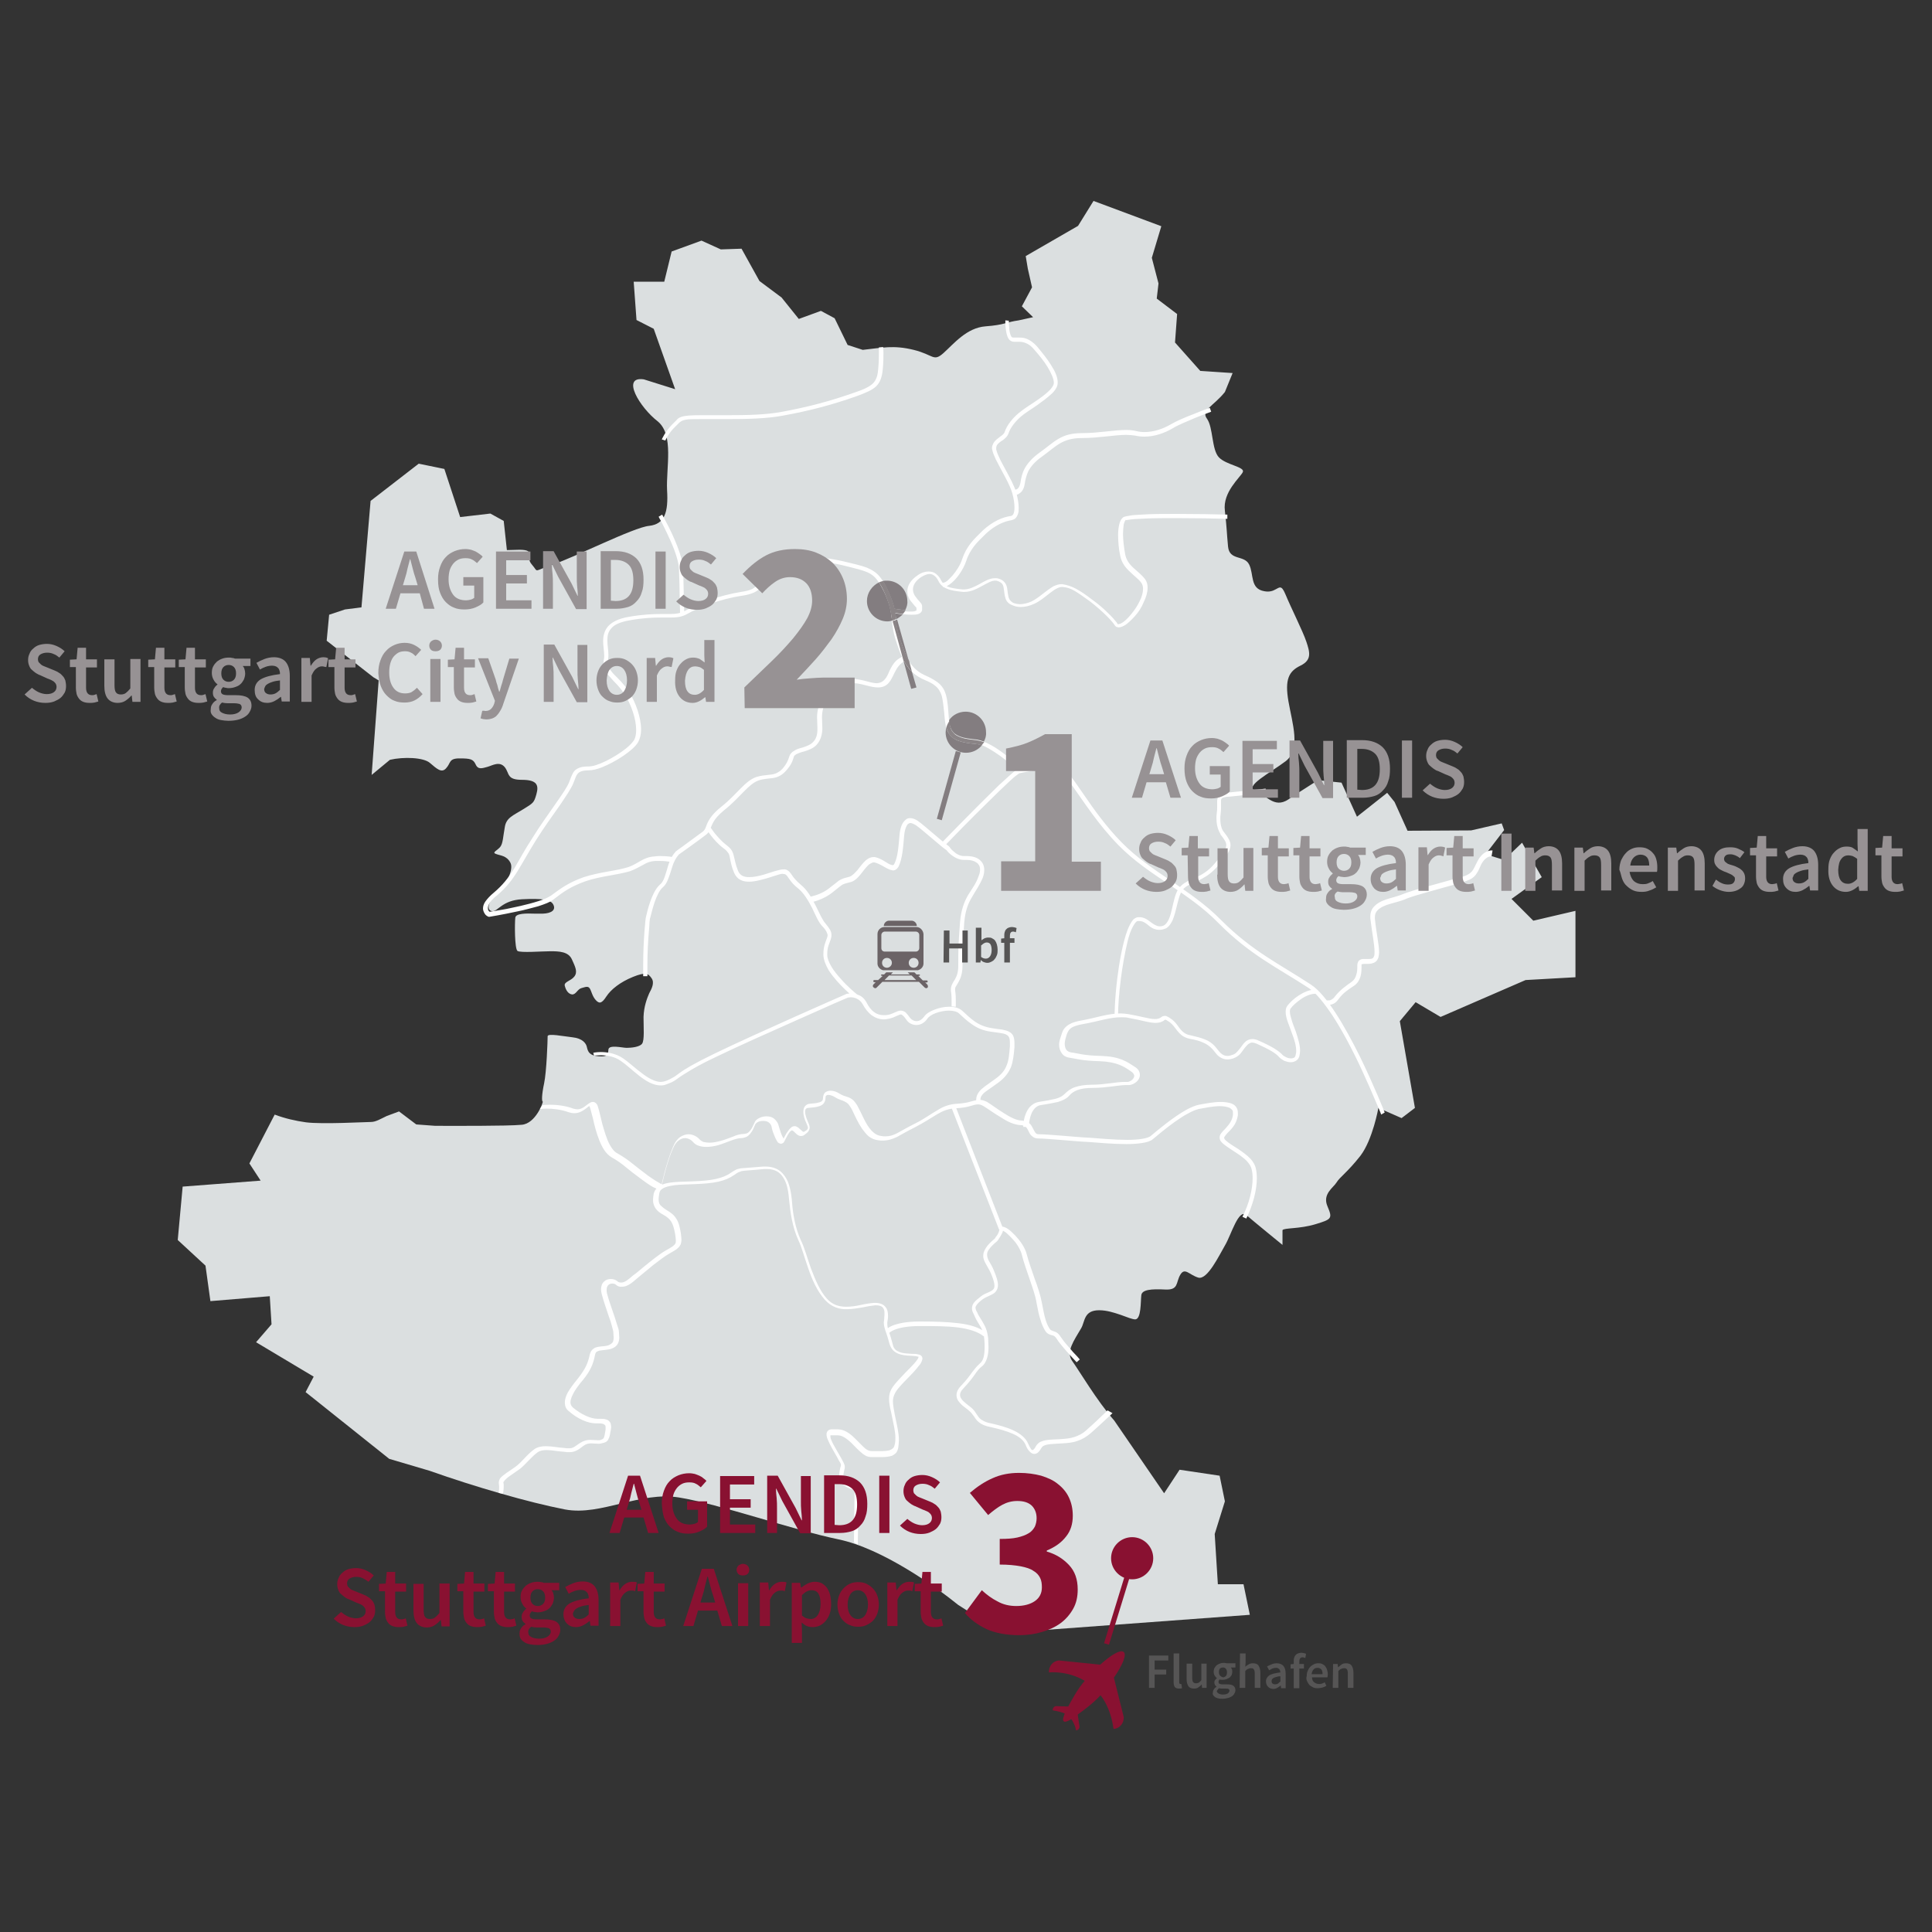 <?xml version="1.0" encoding="utf-8"?>
<svg xmlns="http://www.w3.org/2000/svg" xmlns:xlink="http://www.w3.org/1999/xlink" version="1.1" id="Ebene_1" x="0px" y="0px" viewBox="-37 1 550 550" style="enable-background:new -37 1 550 550;" xml:space="preserve" width="380" height="380">
<rect x="-37" y="1" width="550" height="550" fill="#333333" stroke="none"/>
<style type="text/css">
	.st0{fill:#DBDFE0;}
	.st1{fill:#FFFFFF;}
	.st2{fill:#565555;}
	.st3{fill:#6B6366;}
	.st4{fill:#891131;}
	.st5{fill:#979294;}
	.st6{fill:#837D80;}
	.st7{fill:#8A8486;}
</style>
<g>
	<path class="st0" d="M86.9,321.5c4.4,0,20.6,0.1,24.6-0.3c4-0.3,6.2-6.5,6-6.6c-0.3-0.1-0.3-1.9,0.4-5.2c0.7-3.3,1-12.1,1-13.4   c0-0.9,4.4,0,7.1,0.3c2.8,0.3,3.9,1.7,4.1,2.9c0.3,1.3,0.8,2.3,3.3,2.5s2.7-0.4,2.8-1.9s4-0.5,5.2-0.5s3.7-0.2,4.4-1.2   s0.4-4.6,0.4-7.6c0.1-3,1-5.3,1.6-6.7c0.7-1.3,1.6-3,0.7-4.3c-0.9-1.3-1.6-1.9-5.3-0.4s-6.3,3.6-7.6,5.6s-2,2.1-3,1   s-1.2-2.5-1.7-3.3s-1.3-0.4-2.4-0.1c-1.1,0.3-1.5,1.8-2.6,1.8c-1.1-0.1-1.8-1.2-2.1-2.4c-0.4-1.2,1.7-1.4,2.7-2.7   c1-1.3,0.3-2.7-0.7-4.9c-1-2.2-3.6-2.3-6.1-2.3c-2.4,0-8.6,0.5-9.4-0.1c-0.8-0.7-0.8-7.8-0.6-9.5c0.2-1.2,3.1-1.2,5.7-1.1   c0.8,0,1.5,0,2.1,0c2.6-0.1,3.8-1.1,3-2.6c-0.7-1.4-3.2-1.8-8.9-1.5c-5.6,0.3-6.8,3.4-8.4,3.4c-1.6-0.1-1.6-2.3,1-4.6   c2.5-2.3,5.2-7.1,4.1-9.2c-1.1-2.1-2.9-2-4.1-2.5c-1.3-0.4,0.4-1,1.2-2c0.8-1,0.8-2.9,1.3-5.6c0.4-2.7,2.3-3.3,5.2-5.1   c2.9-1.8,3.1-1.8,3.8-4.3s0.3-4.1-4.1-4.1c-4.4,0-3.5-1.8-4.9-3.6c-1.5-1.8-3.5-0.5-4.9-0.1c-1.5,0.4-2.7,0.9-3.4-0.7   c-0.7-1.5-1.5-1.7-4.6-1.7s-2.4,1.3-3.8,2.8c-1.3,1.5-2.7,0.1-4.6-1.5c-1.8-1.6-7.5-1.8-11.4-0.9l-5.2,4.3l2-26.9l-1.5-0.9   L56,183.4l0.7-7.4l4.5-1.5l4.7-0.6l2.6-30.3L82.2,133l7.3,1.5l4.5,13.7l8.6-1l3.8,2.1l0.9,8.3l3.7-0.1c4.7,0.1,1.3,1.8,3.4,4.2   c2.1,2.4,0.1,2,6,0c5.9-1.9,23-10.6,27.4-11c4.4-0.5,5.5-3.8,5.1-10.2c-0.3-6.4,2-15.6-2.6-19.5c-5.2-4-10.6-13-4-12l8.9,2.8   l-6.1-17.2l-4.9-2.5l-0.8-10.9h8.7l2.1-8.6l8.5-3.1l5.5,2.5l5.9-0.2l5.1,9.2l6.3,4.7l4.9,6.1l6.3-2.3l3.9,2.1l3.7,7.6l4.3,1.4   c5.6-0.6,8.8-1.4,14.5,0s5.6,3.5,8.5,0.9c3-2.7,6.6-7.2,12-7.6s5.8-1.2,9.4-1.7l4.1-0.9l-3.2-3.1l2.9-5.4l-1.2-5.3l-0.6-3.6   l14.9-8.6l4.4-7.1l19.3,7.2l-2.7,9l1.9,7.3l-0.5,4.3l5.8,4.4l-0.6,8.1l7.2,8.1l9.2,0.6l-2.2,5.4c-3.2,4-6.9,5.2-5.1,7.6   c1.8,2.5,1.3,8.8,3.4,11c2.1,2.2,7.5,2.7,6.8,4.2s-5.8,5.7-5.1,11c0.6,5.4,0.5,6,0.9,10.2c0.4,4.1,4.6,2.3,6,5.1s0.2,6.9,4.3,7.6   c1.5,0.3,2.5-0.1,3.2-0.5c1.2-0.6,1.7-1.3,2.8,1.3c1.7,4.1,5,10.6,6,13.6s1.6,5.2-1.7,6.8c-3.3,1.6-4.5,3.9-3.4,10.2   s3.6,13.6-0.8,17c-4.5,3.4-12,7.2-8.6,8.5c3.5,1.3,5.6,5.6,10.3,1.7l7.5-4.8l6.7,0.7l4.4,9.7l8.6-6.8l2.1,2.6l3.7,8.2l18.1-0.1   l8.7-2l0.7,1.9l-5.3,6.9l5.3,1.6l5.1-4.9l5.6,9.8l-8.6,6.2l6.2,6.2l12-2.8V273v6.2l-14.2,0.8l-24.2,10.5l-7.1-4.2l-4.5,5.4   l4.3,24.7l-3.8,2.9l-6.6-2.9c0,0-1.6,9-5.1,13.6c-3.6,4.6-5.9,6.1-6.8,7.6s-4.1,3.3-2.6,6.8s1.2,3.7-3.4,5.1s-9,1-9.4,1.7v4.2   c0,0-8.1-6.6-10.3-8.5c-2.2-1.9-4.3,5.6-6,8.5s-5.1,10.1-7.7,9.3c-2.6-0.8-3.8-3-5.1-0.8c-1.3,2.2-0.4,4.4-4.3,4.2   c-3.9-0.2-6.7,0-6.8,1.7c-0.2,1.7,0,6.7-1.7,6.8c-0.8,0-2.3-0.6-4.2-1.3c-1.8-0.6-3.9-1.3-6.1-1.3c-4.4,0-4,3.2-5.1,5.1   c-2.1,3.6-4.4,6.7-2.6,9.3c1.9,2.6,7,11.3,12,17l14.2,20.7l4.4-6.7l11.4,1.7l1.5,7.3l-2.9,9.3l0.9,14.3h7.3l1.8,8.7l-70.4,5.2   l-12.6-8c-6.3-5.1-21.6-16.1-34.2-18.7c-12.6-2.6-34.1-10.1-45.3-11.9c-5.5-0.9-11,0.4-16.4,1.7c-5.5,1.3-10.8,2.7-16.1,1.7   c-10.3-2-25.5-6.4-38.5-11l-11.5-3.4l-23.8-19l2.3-4.4l-16.4-9.8l4.4-5.1l-0.5-8l-16.9,1.4l-1.4-10.1l-7.9-7.3l1.4-15.2l22.2-1.7   l-3.2-4.9l7.2-13.9l0,0c2.9,1.1,6,1.8,8.9,2.2c4.6,0.6,17.1-0.1,18.5-0.1s2.8-0.9,4.5-1.7l3.5-1.3l4.9,3.7L86.9,321.5"/>
	<path class="st1" d="M207.2,440.7l0.2-15.9l-0.5-0.1l0,0c-0.2,0-1.3-0.2-2.2-0.7c-0.5-0.2-0.9-0.5-1.2-0.9s-0.5-0.8-0.5-1.4v-0.2   l0,0c0.1-0.8,0.2-1.4,0.3-1.8s0.2-0.7,0.2-1.1s-0.1-0.7-0.3-1.1s-0.5-1-0.9-1.7c-0.7-1.2-1.4-2.4-2-3.5c-0.3-0.5-0.5-1-0.7-1.5   c-0.2-0.4-0.2-0.8-0.2-1v-0.2l0,0c0,0,0.1,0,0.3,0c0.4,0,0.8,0,1.1,0c0.8,0,1.4,0,2,0.3c0.7,0.3,1.4,0.8,2.5,1.8   c1.2,1.2,2.1,2.2,3,2.9c0.4,0.4,0.8,0.6,1.3,0.9c0.5,0.2,1,0.3,1.5,0.3c0.1,0,0.3,0,0.4,0c0.2,0,0.4,0,0.6,0c0.6,0,1.4,0,2.1,0   c0.9,0,1.9-0.1,2.8-0.4c0.4-0.2,0.8-0.5,1.1-0.8c0.3-0.4,0.5-0.9,0.6-1.4c0.1-0.8,0.2-1.5,0.2-2.2c0-2.1-0.5-4-1.2-7.4l0,0   c-0.3-1.6-0.5-2.8-0.5-3.7c0-0.8,0.2-1.5,0.6-2.3c0.4-0.8,1.1-1.6,2.2-2.8l0,0l0,0c1.3-1.4,2.7-2.7,3.7-3.9   c0.5-0.6,0.9-1.1,1.3-1.6c0.3-0.5,0.5-0.9,0.6-1.5c0-0.3-0.1-0.6-0.3-0.8c-0.2-0.2-0.5-0.4-0.8-0.4l0,0c-0.6-0.2-1.3-0.2-2.1-0.2   c-1.1-0.1-2.4-0.1-3.3-0.5c-0.5-0.2-0.9-0.4-1.2-0.7c-0.3-0.3-0.6-0.7-0.7-1.3l0,0c-0.4-1.6-0.8-2.8-1.1-3.7   c-0.3-0.9-0.5-1.5-0.5-2.2c0-0.2,0-0.4,0-0.6l0,0c0.1-0.5,0.2-1.1,0.2-1.8c0-0.8-0.1-1.8-0.7-2.5c-0.3-0.4-0.7-0.7-1.2-0.9   c-0.5-0.2-1.1-0.3-1.8-0.3c-0.1,0-0.2,0-0.3,0c-1.2,0.1-2.5,0.3-3.8,0.6c-1.3,0.3-2.7,0.5-4.1,0.5c-2,0-3.9-0.5-5.5-2.3l0,0   c-2-2.2-3.3-5.4-4.5-8.5c-1.1-3.1-1.9-6.1-2.9-8.1c-1.7-3.7-2.3-7.9-2.5-10.6c-0.1-1.3-0.3-3.8-1.2-6.1c-0.5-1.1-1.2-2.2-2.2-3   s-2.4-1.3-4.1-1.3c-0.3,0-0.6,0-0.8,0c-3.6,0.3-5.2,0.4-6.3,0.5c-0.6,0.1-1,0.2-1.4,0.4c-0.4,0.2-0.9,0.5-1.5,0.9l0,0   c-1.1,0.8-2.4,1.3-4.1,1.7c-1.7,0.4-3.8,0.6-6.6,0.7s-5.3,0.1-7.3,0.5c-1,0.2-1.8,0.5-2.5,1s-1.2,1.2-1.4,2l0,0   c-0.1,0.7-0.2,1.3-0.2,1.8c0,1,0.3,1.8,0.8,2.5s1.2,1.2,2.1,1.7l0,0l0,0c1.1,0.6,1.8,1.2,2.3,2s0.8,1.9,1.1,3.5l0,0   c0.1,0.8,0.2,1.3,0.2,1.8c0,0.4,0,0.6-0.1,0.8c-0.1,0.3-0.3,0.5-0.8,0.9c-0.4,0.3-1.1,0.7-2,1.2c-1.6,0.9-4.1,2.9-6.3,4.7   c-1.1,0.9-2.1,1.8-3,2.4c-0.8,0.7-1.4,1.2-1.6,1.3l0,0l0,0c-0.5,0.4-1.3,0.8-1.9,0.7c-0.4,0-0.7-0.1-1-0.4l0,0l0,0   c-0.5-0.4-1.1-0.6-1.8-0.6s-1.4,0.2-1.9,0.7c-0.6,0.5-0.9,1.3-0.9,2.3c0,0.4,0.1,0.8,0.2,1.3l0,0c0.5,1.9,1.3,4.2,2,6.3   c0.4,1,0.7,2,0.9,2.8s0.4,1.4,0.4,1.7l0,0c0,0.6,0.1,1.1,0.1,1.6s-0.1,0.9-0.2,1.2c-0.2,0.3-0.5,0.6-1.1,0.9l0,0   c-0.9,0.4-2,0.3-3,0.5c-0.5,0.1-1.1,0.2-1.5,0.6c-0.5,0.3-0.8,0.9-1,1.6l0,0c-0.5,2.4-1.2,4-3.2,6.6l0,0c-0.8,1-1.7,2.1-2.5,3.3   c-0.8,1.2-1.4,2.5-1.4,3.8c0,0.9,0.3,1.8,1.1,2.4l0,0c2.5,2.2,5.4,3.5,7.8,3.5h0.2l0,0l0,0c0.2,0,0.4,0,0.5,0   c0.8,0,1.3,0.1,1.6,0.3c0.1,0.1,0.2,0.2,0.3,0.3c0.1,0.1,0.1,0.3,0.1,0.6c0,0.2,0,0.3,0,0.6l0,0c-0.2,1.1-0.3,1.9-0.5,2.3   c-0.1,0.2-0.2,0.3-0.4,0.4s-0.4,0.2-0.8,0.3l0,0l0,0c-0.2,0-0.4,0-0.6,0c-0.6,0-1.3-0.1-2.1-0.1c-0.9,0-1.8,0.2-2.9,0.9l0,0   c-0.9,0.6-1.4,1-1.8,1.2c-0.4,0.2-0.7,0.3-1.5,0.3c-0.3,0-0.7,0-1.2-0.1l0,0l0,0c-1.7-0.1-3.5-0.5-5.2-0.5c-1.1,0-2.3,0.2-3.2,0.8   l0,0c-2,1.4-3.6,3.6-5,4.7l0,0l0,0c-0.7,0.6-1.9,1.3-3,2.1c-0.5,0.4-1.1,0.8-1.5,1.2c-0.2,0.2-0.4,0.4-0.5,0.7   c-0.1,0.2-0.2,0.5-0.2,0.8v0.2l0,0l0,0c0,0.3,0.1,0.6,0.1,1c0,0.5,0,1-0.1,1.3c0,0.2,0,0.3,0,0.4s0,0.1,0,0.1l1.2,0.2   c0,0,0.2-1,0.2-2.1c0-0.4,0-0.7-0.1-1.1l0,0l0,0c0,0,0-0.1,0.1-0.2c0.1-0.2,0.4-0.5,0.7-0.8c0.5-0.5,1.3-1,2-1.5s1.4-1,2-1.4l0,0   c1.6-1.3,3.2-3.4,5-4.7l0,0c0.6-0.4,1.4-0.6,2.5-0.6c1.5,0,3.3,0.4,5.1,0.5l0,0c0.5,0.1,1,0.1,1.4,0.1c0.9,0,1.5-0.2,2.1-0.5   s1.1-0.7,1.9-1.3l0,0c0.8-0.6,1.5-0.7,2.2-0.7c0.6,0,1.3,0.1,2.1,0.1c0.3,0,0.5,0,0.8-0.1l0,0c0.5-0.1,0.9-0.2,1.3-0.4   c0.3-0.2,0.5-0.4,0.6-0.6c0.2-0.4,0.4-0.8,0.5-1.3s0.2-1,0.3-1.6l0,0l0,0c0-0.3,0.1-0.5,0.1-0.7c0-0.4-0.1-0.8-0.2-1.2   c-0.3-0.5-0.7-0.9-1.2-1c-0.5-0.2-1.1-0.2-1.7-0.2c-0.2,0-0.4,0-0.6,0l0,0h-0.2c-1.9,0-4.6-1.2-7-3.2l0,0c-0.5-0.5-0.7-0.9-0.7-1.5   c0-0.9,0.5-2,1.2-3.2c0.7-1.1,1.6-2.3,2.4-3.2l0,0c2.1-2.6,2.9-4.5,3.4-7.1l0,0l0,0c0.1-0.5,0.3-0.8,0.5-0.9s0.4-0.2,0.7-0.3   c0.4-0.1,1-0.1,1.6-0.2s1.3-0.1,2-0.4l0,0c0.8-0.3,1.4-0.8,1.7-1.4s0.4-1.2,0.4-1.7c0-0.6-0.1-1.1-0.1-1.6l0,0c0-0.5-0.2-1.2-0.5-2   c-0.7-2.5-2.2-6.3-2.9-9l0,0c-0.1-0.4-0.1-0.7-0.1-1c0-0.7,0.2-1.1,0.5-1.4s0.7-0.4,1.1-0.4c0.4,0,0.8,0.1,1,0.3l0,0   c0.5,0.5,1.2,0.7,1.8,0.6c1,0,1.9-0.5,2.6-1l0,0c0.3-0.2,0.9-0.7,1.7-1.4c1.2-1,2.9-2.4,4.6-3.8c1.7-1.3,3.4-2.6,4.5-3.2   c1.2-0.7,2-1.1,2.6-1.7c0.3-0.3,0.5-0.6,0.7-1c0.1-0.4,0.2-0.8,0.2-1.3s-0.1-1.2-0.2-2l0,0c-0.3-1.7-0.6-3-1.3-4   c-0.6-1-1.5-1.7-2.7-2.4l0,0c-0.8-0.5-1.4-1-1.8-1.4c-0.4-0.5-0.5-1-0.5-1.8c0-0.4,0.1-0.9,0.2-1.6l0,0c0.1-0.6,0.4-1,0.9-1.3   c0.7-0.5,2-0.8,3.5-1c1.6-0.2,3.5-0.2,5.6-0.3c2.8-0.1,5-0.3,6.8-0.7c1.8-0.4,3.2-1,4.5-1.9l0,0c0.6-0.4,1-0.7,1.3-0.8   c0.3-0.1,0.5-0.2,0.8-0.3c0.9-0.2,2.5-0.2,6.5-0.6c0.3,0,0.5,0,0.7,0c1.5,0,2.6,0.4,3.4,1c1.2,0.9,2,2.5,2.4,4.1s0.5,3.2,0.6,4.2   c0.3,2.8,0.8,7.1,2.6,11c0.9,1.8,1.7,4.9,2.8,8c1.1,3.2,2.5,6.4,4.7,8.9l0,0c1.9,2.1,4.2,2.8,6.4,2.7c1.5,0,3-0.3,4.3-0.5   c1.4-0.3,2.6-0.5,3.6-0.6c0.1,0,0.2,0,0.3,0c0.6,0,1,0.1,1.3,0.2c0.5,0.2,0.7,0.5,0.9,0.9s0.2,0.9,0.2,1.4c0,0.6-0.1,1.1-0.1,1.6   l0,0c0,0.3-0.1,0.5-0.1,0.7c0,0.9,0.2,1.6,0.5,2.5s0.7,2,1.1,3.6l0,0c0.3,1,0.8,1.8,1.5,2.3c1.1,0.8,2.4,1,3.6,1.1   c1.2,0.1,2.4,0.1,3,0.3l0,0c0.2,0,0.2,0.1,0.2,0.1l0,0l0,0l0,0l0,0l0,0l0,0c0,0.1-0.1,0.4-0.4,0.8c-0.4,0.6-1.1,1.4-2,2.3   s-1.9,1.9-2.9,3l0,0c-1.1,1.2-1.9,2.1-2.4,3s-0.7,1.8-0.7,2.8c0,1.1,0.2,2.3,0.6,3.9l0,0c0.7,3.5,1.2,5.3,1.2,7.2   c0,0.6,0,1.3-0.2,2c-0.1,0.4-0.2,0.7-0.4,0.9c-0.3,0.3-0.6,0.5-1.2,0.7c-0.5,0.1-1.2,0.2-1.8,0.2c-0.7,0-1.5,0-2.1,0   c-0.3,0-0.5,0-0.7,0c-0.1,0-0.2,0-0.3,0c-0.4,0-0.7-0.1-1-0.2c-0.5-0.2-1-0.6-1.6-1.2s-1.4-1.4-2.3-2.3c-1.1-1.1-2-1.7-2.9-2.1   s-1.7-0.4-2.5-0.4c-0.4,0-0.7,0-1.1,0c-0.4,0-0.8,0.1-1.1,0.4s-0.4,0.7-0.4,1c0,0.4,0.1,0.9,0.3,1.4c0.6,1.5,1.7,3.4,2.7,5.1   c0.4,0.8,0.7,1.3,0.9,1.6c0.2,0.4,0.2,0.5,0.2,0.7s-0.1,0.4-0.2,0.8c-0.1,0.4-0.2,1-0.3,1.9l0,0c0,0.1,0,0.2,0,0.3   c0,0.9,0.3,1.7,0.8,2.2c0.7,0.8,1.8,1.3,2.6,1.6c0.8,0.3,1.5,0.3,1.5,0.4l0.1-0.6h-0.6l-0.2,15.4L207.2,440.7 M278.3,402.5   c0,0-0.9,0.9-2.2,2.1c-1.2,1.2-2.8,2.6-3.9,3.6l0,0c-1.1,1-2.2,1.5-3.4,1.9c-1.2,0.4-2.5,0.5-4,0.6c-1.6,0.1-3,0.1-4.1,0.3   c-0.6,0.1-1.1,0.3-1.6,0.5c-0.5,0.3-0.9,0.7-1.2,1.2l0,0c-0.2,0.4-0.4,0.7-0.6,0.9c-0.2,0.2-0.3,0.2-0.4,0.2s-0.2,0-0.4-0.3   c-0.2-0.3-0.5-0.8-0.8-1.5l0,0c-0.7-1.7-2.3-2.9-4.2-3.8c-1.9-0.9-4.2-1.5-6.4-2l0,0c-1.1-0.2-1.8-0.5-2.3-0.8   c-0.8-0.4-1.1-0.8-1.5-1.4c-0.4-0.5-0.7-1.2-1.4-1.9l0,0c-0.7-0.7-1.7-1.3-2.4-2c-0.4-0.3-0.7-0.7-0.9-1s-0.3-0.7-0.3-1   c0-0.5,0.2-1.1,1-1.9c1.6-1.7,2.5-2.9,3.2-3.9s1.2-1.7,2-2.3l0,0l0,0c0.8-0.6,1.2-1.5,1.5-2.4c0.3-1,0.4-2,0.4-3.2   c0-0.8-0.1-1.6-0.1-2.5l0,0c-0.2-1.7-0.6-2.9-1.2-3.9c-0.5-1-1.1-1.8-1.6-2.7l0,0c-0.2-0.5-0.4-0.9-0.6-1.2   c-0.1-0.3-0.2-0.6-0.2-0.8c0-0.3,0.1-0.5,0.4-0.9s0.8-0.9,1.6-1.5l0,0c0.8-0.6,1.8-0.9,2.7-1.4c0.4-0.2,0.9-0.5,1.2-1   c0.3-0.4,0.5-1,0.5-1.7c0-1-0.4-2.3-1.2-4.2l0,0c-0.4-1-0.9-1.8-1.3-2.5s-0.6-1.3-0.6-1.9c0-0.5,0.1-1,0.6-1.6   c0.4-0.6,1.2-1.4,2.3-2.3l0,0l0,0c0,0,0.4-0.5,0.8-1.2c0.2-0.3,0.4-0.7,0.6-1.1s0.3-0.8,0.3-1.3H248l0.3,0.3   c0.1-0.1,0.1-0.2,0.1-0.3H248l0.3,0.3l-0.3-0.3v0.4c0,0,0.1,0,0.3-0.1l-0.3-0.3v0.4V351v0.1l0,0V351v0.1h0.1   c0.2,0.1,0.7,0.4,1.3,0.8c0.8,0.7,1.8,1.7,2.7,2.8c0.8,1.1,1.5,2.3,1.8,3.5l0,0c0.5,2.1,1.4,4.5,2.2,6.9c0.8,2.4,1.7,4.8,2,6.9l0,0   c0.4,2.1,0.7,3.6,1.1,4.7c0.3,1.1,0.7,2,1.2,2.9l0,0l0,0c0.3,0.5,0.6,0.9,1,1.1c0.5,0.3,1,0.4,1.4,0.5c0.3,0.1,0.6,0.3,1,0.9l0,0   c0.3,0.5,0.8,1.2,1.4,1.9c1.8,2.2,4.3,4.8,4.3,4.8l0.9-0.8c0,0-0.3-0.3-0.7-0.8c-0.7-0.7-1.7-1.8-2.6-2.9c-1-1.1-1.8-2.2-2.2-2.8   l0,0c-0.3-0.5-0.7-0.9-1-1.1c-0.6-0.4-1.1-0.4-1.4-0.6c-0.2-0.1-0.3-0.1-0.4-0.2s-0.3-0.3-0.4-0.5l0,0c-0.5-0.8-0.8-1.6-1.1-2.6   s-0.6-2.5-1-4.6l0,0c-0.4-2.2-1.2-4.6-2.1-7c-0.8-2.4-1.7-4.8-2.2-6.8l0,0c-0.5-2-1.9-3.9-3.3-5.4c-0.7-0.7-1.4-1.4-2-1.8   c-0.3-0.2-0.6-0.4-0.9-0.5s-0.5-0.2-0.8-0.2c-0.2,0-0.4,0-0.6,0.2s-0.2,0.4-0.2,0.6s-0.1,0.5-0.2,0.8c-0.2,0.5-0.5,1-0.8,1.3   c-0.1,0.2-0.2,0.3-0.3,0.5l-0.1,0.1l0,0l0.5,0.4l-0.4-0.5c-1.2,1-2,1.8-2.5,2.6c-0.5,0.8-0.8,1.5-0.8,2.3c0,0.9,0.4,1.7,0.8,2.4   c0.4,0.8,0.9,1.5,1.3,2.4l0,0c0.8,1.8,1.1,3,1.1,3.7c0,0.5-0.1,0.8-0.3,1c-0.2,0.3-0.7,0.6-1.4,0.9c-0.7,0.3-1.5,0.6-2.2,1.2l0,0   c-0.9,0.7-1.5,1.2-1.9,1.7s-0.6,1.1-0.6,1.6s0.1,0.9,0.3,1.3c0.2,0.4,0.4,0.8,0.6,1.3l0,0c0.5,1.1,1.1,1.9,1.6,2.8s0.9,1.9,1,3.4   l0,0c0.1,0.8,0.1,1.6,0.1,2.4c0,1.1-0.1,2-0.3,2.8c-0.2,0.8-0.6,1.4-1.1,1.8l0,0c-0.9,0.8-1.5,1.6-2.2,2.5c-0.7,1-1.5,2.1-3.1,3.8   c-0.9,0.9-1.3,1.8-1.3,2.7c0,0.6,0.2,1.2,0.5,1.6c0.5,0.7,1.1,1.3,1.8,1.8c0.7,0.5,1.3,1,1.7,1.4l0,0c0.4,0.4,0.6,0.8,0.9,1.1   c0.4,0.6,0.7,1.2,1.5,1.8c0.7,0.6,1.8,1.1,3.5,1.4l0,0c2.2,0.5,4.4,1.1,6.2,1.9c1.8,0.8,3.1,1.9,3.6,3.2l0,0   c0.3,0.8,0.7,1.4,1.1,1.8s0.8,0.7,1.3,0.7s0.9-0.2,1.2-0.5c0.3-0.3,0.6-0.7,0.8-1.1l0,0c0.2-0.3,0.4-0.6,0.7-0.7   c0.5-0.3,1.2-0.4,2.1-0.5s2-0.1,3.2-0.2c1.6-0.1,3-0.2,4.3-0.7c1.3-0.4,2.5-1.1,3.8-2.2l0,0c2.4-2.1,6.2-5.7,6.2-5.7L278.3,402.5    M216.1,380.5l-0.3-0.2L216.1,380.5L216.1,380.5l-0.3-0.2L216.1,380.5L216.1,380.5c0,0,0.4-0.5,1.7-1s3.5-1,7.1-1   c3.9,0,7.7,0,10.8,0.4s5.7,1.2,7.3,2.5l0.8-0.9c-1.9-1.6-4.6-2.4-7.9-2.8c-3.3-0.4-7-0.5-11-0.5s-6.4,0.6-7.9,1.2   c-1.4,0.6-1.9,1.3-2,1.4L216.1,380.5L216.1,380.5 M116.7,316.7h0.1c0.3,0,0.9-0.1,1.8-0.1c1.6,0,4,0.2,6.2,1   c0.6,0.2,1.1,0.3,1.7,0.3c1.3,0,2.3-0.6,3-1.1c0.4-0.3,0.7-0.5,0.9-0.7c0.1-0.1,0.2-0.1,0.3-0.2h0.1l0,0l0,0l0,0l0,0l0,0l0,0v-0.1   v0.1l0,0v-0.1v0.1l0,0l0,0l0,0l0,0l0,0c0,0,0.1,0.2,0.2,0.5l0,0c0.2,0.7,0.5,1.8,0.8,3c0.4,1.9,1,4.2,1.8,6.2s1.8,3.8,3.4,4.8l0,0   c1.8,1,3,1.9,4.2,2.9s2.5,2,4.4,3.4l0,0l0,0c1.9,1.4,3.1,2.2,3.9,2.5c0.7,0.4,1,0.4,1.2,0.4h0.5l0.1-0.5c0,0,0.1-0.4,0.2-1.1   c0.5-2.1,1.6-6.8,3.1-10.1l0,0c0.5-1.2,1.1-1.9,1.7-2.3c0.6-0.4,1.1-0.6,1.7-0.6c0.9,0,1.8,0.5,2.3,1.1l0,0c0.4,0.5,1,0.9,1.7,1.1   c0.6,0.2,1.3,0.3,2.1,0.3c1.1,0,2.3-0.2,3.4-0.5l0,0c1.3-0.4,2.5-0.9,3.6-1.3s2.1-0.7,2.9-0.7c0.6,0,1.1-0.2,1.6-0.4   c0.7-0.4,1.1-1,1.5-1.6s0.6-1.3,0.9-1.9l0,0c0.1-0.2,0.4-0.5,0.8-0.7c0.4-0.2,0.9-0.3,1.5-0.3c0.5,0,1.1,0.1,1.5,0.4   s0.8,0.7,0.9,1.5l0,0c0.2,1,0.6,2,1,2.9c0.2,0.4,0.4,0.8,0.6,1.1c0.1,0.2,0.2,0.3,0.4,0.4s0.4,0.2,0.6,0.2c0.2,0,0.5-0.1,0.6-0.2   c0.2-0.1,0.3-0.3,0.4-0.5l0,0c0.4-0.7,0.8-1.6,1.2-2.2c0.2-0.3,0.4-0.6,0.6-0.7c0.2-0.2,0.3-0.2,0.3-0.2h0.1l0,0   c0.3,0.1,0.6,0.4,1,0.8c0.2,0.2,0.4,0.4,0.6,0.5c0.3,0.2,0.6,0.3,0.9,0.3c0.4,0,0.8-0.1,1.1-0.4l0,0l0,0c0.4-0.3,0.8-0.6,1-0.9   s0.4-0.7,0.4-1.1c0-0.6-0.3-1.2-0.6-1.9l0,0l0,0c-0.3-0.7-0.7-1.8-0.7-2.6c0-0.4,0.1-0.6,0.2-0.8c0.1-0.1,0.3-0.3,0.7-0.3l0,0   c1.2-0.1,2.3-0.2,3.2-0.5c0.5-0.2,0.9-0.4,1.2-0.8s0.5-0.9,0.5-1.5c0-0.4,0.1-0.6,0.2-0.7c0.1-0.1,0.3-0.2,0.6-0.2   c0.5,0,1.2,0.2,2,0.7l0,0c1.1,0.7,2,0.8,2.7,1.2c0.4,0.2,0.7,0.4,1,0.7c0.3,0.4,0.7,0.9,1.1,1.7l0,0c0.8,1.7,1.7,3.7,2.8,5.3   c0.6,0.8,1.2,1.6,1.9,2.2c0.8,0.6,1.7,1,2.7,1.1l0,0c0.5,0.1,0.9,0.1,1.3,0.1c1.5,0,2.7-0.4,4-1c1.3-0.7,2.8-1.6,5.2-2.8   c2.7-1.4,4.6-2.7,6.3-3.7s3.2-1.6,5.4-1.7l0,0c1.7-0.1,2.9-0.3,3.9-0.6c1-0.3,1.7-0.5,2.3-0.5c0.5,0,0.9,0.1,1.6,0.5l0,0   c1.2,0.7,2.9,2,4.8,3.1c1.8,1.2,3.8,2.2,5.7,2.3l0,0l0,0c0.7,0,1.1,0.2,1.5,0.5c0.5,0.4,0.7,1.1,1.1,1.8c0.2,0.4,0.5,0.7,0.9,1   s0.9,0.5,1.5,0.5c1.3,0,3.7,0.2,6.3,0.4c2.7,0.2,5.6,0.5,8.1,0.6c2.7,0.2,7,0.6,10.8,0.6c1.6,0,3.1-0.1,4.4-0.3   c1.3-0.2,2.4-0.5,3.1-1.1l0,0c1.3-1.1,3.7-3.1,6.2-4.9c1.3-0.9,2.6-1.8,3.8-2.4c1.2-0.7,2.3-1.1,3.1-1.3c1.7-0.3,4-0.8,6-0.8   c1.1,0,2.1,0.2,2.8,0.5c0.3,0.2,0.5,0.4,0.7,0.6s0.2,0.6,0.2,1c0,0.1,0,0.3,0,0.4c-0.2,1.6-1.1,2.7-1.9,3.6   c-0.4,0.5-0.9,0.9-1.2,1.3c-0.2,0.2-0.3,0.4-0.5,0.7c-0.1,0.2-0.2,0.5-0.2,0.8s0.1,0.6,0.2,0.9c0.2,0.3,0.4,0.5,0.7,0.8l0,0   c1.4,1.2,3.2,2.2,4.9,3.4c0.8,0.6,1.6,1.2,2.1,1.8c0.6,0.7,1,1.3,1.2,2.1l0,0c0.2,0.7,0.3,1.6,0.3,2.6c0,3.2-1,7.3-2.9,11l1.1,0.5   c1.9-3.9,3-8.1,3-11.5c0-1-0.1-2-0.3-2.8l0,0c-0.2-1-0.8-1.9-1.4-2.6c-1-1.1-2.3-2-3.6-2.9c-1.3-0.8-2.6-1.6-3.5-2.4l0,0   c-0.2-0.2-0.4-0.4-0.4-0.5c-0.1-0.1-0.1-0.2-0.1-0.3c0-0.1,0-0.2,0.1-0.3c0.1-0.2,0.4-0.5,0.7-0.9c0.5-0.5,1.2-1.2,1.8-2   c0.6-0.8,1.1-1.9,1.3-3.2c0-0.2,0-0.4,0-0.6c0-0.6-0.1-1.2-0.4-1.6c-0.4-0.7-1.1-1.1-1.9-1.3c-0.8-0.2-1.7-0.3-2.6-0.3   c-2.1,0-4.5,0.5-6.2,0.8c-1,0.2-2.2,0.7-3.5,1.4c-3.8,2.1-8.2,5.8-10.1,7.4l0,0c-0.4,0.4-1.3,0.7-2.5,0.9c-1.2,0.2-2.7,0.3-4.2,0.3   c-3.7,0-8-0.4-10.7-0.6c-2.5-0.1-5.4-0.4-8.1-0.6s-5-0.4-6.4-0.4c-0.5,0-0.8-0.1-1-0.4c-0.2-0.2-0.3-0.5-0.5-0.8   c-0.3-0.5-0.5-1.1-1-1.7c-0.5-0.5-1.3-0.9-2.4-1l0,0c-1.5,0-3.4-1-5.1-2.1c-1.8-1.1-3.5-2.4-4.8-3.2l0,0c-0.8-0.4-1.5-0.6-2.1-0.6   c-0.9,0-1.7,0.3-2.6,0.5c-0.9,0.3-2.1,0.5-3.6,0.6l0,0c-2.4,0.1-4.2,0.8-5.9,1.9c-1.8,1-3.6,2.4-6.2,3.7c-2.4,1.2-3.9,2.1-5.2,2.8   c-1.2,0.6-2.1,0.9-3.4,0.9c-0.3,0-0.7,0-1.1-0.1l0,0c-0.8-0.1-1.5-0.4-2.1-0.9c-0.9-0.7-1.7-1.8-2.4-3.1c-0.7-1.3-1.3-2.7-2-4l0,0   c-0.4-0.9-0.9-1.5-1.3-2c-0.7-0.7-1.4-1-2.1-1.2c-0.7-0.2-1.2-0.4-1.9-0.8l0,0c-0.9-0.6-1.8-0.9-2.7-0.9c-0.5,0-1.1,0.2-1.5,0.5   c-0.4,0.4-0.6,1-0.6,1.6c0,0.3-0.1,0.6-0.2,0.7c-0.2,0.3-0.6,0.5-1.2,0.6c-0.6,0.2-1.4,0.2-2.2,0.3l0,0l0,0c-0.7,0-1.2,0.3-1.6,0.8   c-0.3,0.4-0.4,1-0.4,1.5c0,1.1,0.4,2.3,0.8,3.1l0,0c0.3,0.7,0.5,1.2,0.5,1.4c0,0.2,0,0.3-0.1,0.4c-0.1,0.2-0.3,0.4-0.7,0.6l0,0   c-0.2,0.2-0.4,0.2-0.4,0.2c-0.1,0-0.2,0-0.3-0.1c-0.2-0.1-0.4-0.4-0.7-0.6c-0.3-0.3-0.6-0.6-1.1-0.8l0,0l0,0   c-0.2-0.1-0.3-0.1-0.5-0.1c-0.5,0-0.8,0.2-1.1,0.5c-0.5,0.4-0.8,1-1.2,1.5c-0.3,0.6-0.7,1.2-0.9,1.7l0,0c-0.1,0.1-0.1,0.1-0.1,0.1   l0.1,0.1v-0.1l0,0l0.1,0.1v-0.1l0.1,0.2v-0.2h-0.1l0.1,0.2v-0.2v0.2l0.1-0.2h-0.1v0.2l0.1-0.2v0.1v-0.1l0,0v0.1v-0.1   c0,0-0.2-0.1-0.3-0.4c-0.2-0.3-0.5-0.9-0.7-1.5s-0.4-1.3-0.6-1.9l0,0c-0.2-1-0.8-1.7-1.4-2.2c-0.7-0.5-1.4-0.6-2.2-0.6   c-0.7,0-1.4,0.2-2,0.5s-1.1,0.7-1.3,1.3l0,0c-0.4,0.8-0.7,1.6-1.2,2.2c-0.2,0.3-0.5,0.5-0.7,0.7c-0.3,0.2-0.6,0.2-1,0.3   c-1.1,0-2.2,0.3-3.3,0.8c-1.1,0.4-2.3,0.9-3.5,1.2l0,0c-1.1,0.3-2.2,0.5-3.1,0.5c-0.6,0-1.2-0.1-1.7-0.2c-0.5-0.2-0.8-0.4-1.1-0.7   l0,0l0,0c-0.7-0.8-1.9-1.5-3.2-1.5c-0.8,0-1.6,0.3-2.4,0.8c-0.8,0.6-1.5,1.5-2,2.8l0,0c-2,4.6-3.4,11.4-3.4,11.4l0.6,0.1v-0.6v0.3   l0.1-0.3l0,0v0.3l0.1-0.3c0,0-1.1-0.3-4.5-2.7l0,0c-1.9-1.4-3.1-2.4-4.4-3.4c-1.2-1-2.5-1.9-4.4-3l0,0c-0.8-0.4-1.5-1.3-2.1-2.4   c-0.9-1.6-1.5-3.8-2.1-5.8c-0.5-2-0.9-3.9-1.3-5.1l0,0c-0.1-0.4-0.3-0.7-0.5-0.9c-0.2-0.2-0.5-0.4-0.9-0.4c-0.5,0-0.8,0.2-1.1,0.4   c-0.5,0.3-0.9,0.7-1.5,1.1c-0.5,0.3-1.1,0.6-1.8,0.6c-0.4,0-0.8-0.1-1.2-0.2c-2.4-0.9-4.9-1.1-6.6-1.1c-1.2,0-2.1,0.1-2.1,0.1   L116.7,316.7 M132.1,301.5L132.1,301.5c0.2,0,0.9-0.1,1.9-0.1c1.6,0,3.9,0.3,5.7,1.6l0,0c1.5,1,3.3,2.7,5.2,4.2s4,2.8,6.2,2.8   c0.6,0,1.1-0.1,1.6-0.3c1.1-0.4,1.8-0.7,2.4-1.1c0.9-0.6,1.6-1.2,3.3-2.2c1.6-1,4.1-2.5,8.6-4.6c6-2.9,15.4-7.1,23.3-10.6   c4-1.8,7.5-3.3,10.1-4.5c2.6-1.1,4.2-1.8,4.2-1.8l-0.2-0.5l0.1,0.6l0,0c0,0,0.3-0.1,0.7-0.1c0.5,0,1.1,0.1,1.7,0.4   c0.6,0.3,1.2,0.7,1.7,1.6l0,0c0.7,1.3,1.5,2.3,2.5,3.1c1,0.7,2.2,1.2,3.5,1.2c0.5,0,1-0.1,1.5-0.2l0,0c0.9-0.2,1.6-0.5,2.2-0.8   c0.5-0.2,0.9-0.4,1.1-0.4c0.2,0,0.3,0,0.6,0.3c0.3,0.2,0.6,0.6,1.1,1.3l0,0c0.6,0.9,1.7,1.4,2.8,1.4s2.3-0.6,3.1-1.8l0,0   c0.4-0.6,1.3-1.2,2.4-1.6c1.1-0.4,2.5-0.7,3.7-0.7c1.3,0,2.4,0.3,2.9,0.8c1.1,1,2.2,2.1,3.7,3.1c1.4,1,3.1,1.8,5.4,2.1   c2,0.3,3.5,0.4,4.3,0.8c0.4,0.2,0.6,0.4,0.8,0.7c0.2,0.3,0.3,0.9,0.3,1.7c0,0.3,0,0.6,0,0.9l0,0c-0.2,2.3-0.3,4-0.9,5.4   c-0.5,1.4-1.4,2.6-3.2,3.9c-1.6,1.2-2.9,2-3.8,2.8c-0.5,0.4-0.9,0.9-1.2,1.4c-0.3,0.5-0.5,1.1-0.5,1.8c0,0.4,0,0.8,0.1,1.2l1.2-0.2   c-0.1-0.4-0.1-0.7-0.1-0.9c0-0.5,0.1-0.9,0.3-1.2c0.3-0.5,0.8-1,1.7-1.6c0.8-0.6,1.9-1.3,3.1-2.2c1.9-1.4,2.9-2.8,3.6-4.4   c0.6-1.6,0.8-3.4,1-5.7l0,0c0-0.4,0-0.7,0-1c0-0.9-0.1-1.7-0.4-2.3c-0.2-0.4-0.6-0.8-1-1c-0.6-0.4-1.3-0.5-2.1-0.7   c-0.8-0.1-1.8-0.2-2.9-0.4c-2-0.3-3.6-1-4.9-1.9s-2.4-2-3.5-3c-1-0.9-2.3-1.2-3.8-1.2c-1.4,0-2.8,0.3-4.1,0.8s-2.4,1.1-3,2l0,0   c-0.7,0.9-1.4,1.3-2.2,1.3c-0.7,0-1.4-0.4-1.8-0.9l0,0c-0.5-0.7-0.9-1.2-1.3-1.6c-0.4-0.3-0.9-0.5-1.4-0.5c-0.6,0-1.1,0.3-1.6,0.5   s-1.1,0.5-1.9,0.7l0,0c-0.5,0.1-0.9,0.1-1.3,0.1c-1.1,0-2-0.3-2.8-0.9s-1.5-1.5-2.1-2.7l0,0c-0.6-1.1-1.4-1.8-2.2-2.1   c-0.8-0.4-1.6-0.5-2.2-0.5c-0.6,0-0.9,0.1-1,0.1h-0.1h-0.1c0,0-25.6,11.2-37.6,17c-6,2.9-8.6,4.5-10.1,5.6c-0.8,0.6-1.3,1-1.9,1.3   c-0.6,0.3-1.2,0.7-2.2,1c-0.4,0.1-0.8,0.2-1.2,0.2c-1.6,0-3.6-1.1-5.4-2.5c-1.9-1.4-3.7-3.1-5.3-4.2l0,0c-2.2-1.5-4.7-1.8-6.4-1.8   c-1.2,0-2.1,0.2-2.1,0.2L132.1,301.5 M233.9,316.4l13.5,34.6l1.1-0.4L235,315.9L233.9,316.4 M255.9,321.5L255.9,321.5   c0-0.3,0.1-1.8,0.6-3.1c0.2-0.7,0.6-1.3,1-1.8c0.5-0.5,1-0.9,1.8-1c2-0.3,3.6-0.6,4.9-0.9c1.3-0.4,2.4-0.9,3.2-1.8l0,0   c0.6-0.7,1.3-1.2,2.4-1.6c1-0.4,2.5-0.6,4.5-0.6c1.8,0,3.6-0.2,5.2-0.4c1.6-0.2,3-0.4,3.9-0.4c0.2,0,0.4,0,0.6,0l0,0   c0.1,0,0.2,0,0.3,0c0.8,0,1.6-0.4,2.2-0.9s1-1.2,1-2s-0.4-1.6-1.3-2.2c-1.1-0.7-2.2-1.5-3.7-2.1s-3.3-1-6-1.1   c-5.1-0.1-6.8-0.8-8.6-1l0,0c-0.5-0.1-1-0.3-1.3-0.7c-0.3-0.4-0.5-1-0.5-1.8c0-0.4,0.1-0.9,0.2-1.3c0.2-0.6,0.3-1.2,0.5-1.6   c0.3-0.7,0.5-1.1,1.2-1.6c0.6-0.4,1.7-0.8,3.5-1.1c4.1-0.7,7.6-2,10.9-1.9c0.7,0,1.3,0,2,0.2c1.6,0.3,3.1,0.6,4.3,0.9   c1.3,0.3,2.4,0.5,3.3,0.5c0.5,0,1-0.1,1.4-0.2l0,0c0.5-0.2,0.9-0.4,1.1-0.6c0.1-0.1,0.2-0.1,0.2-0.1l0,0l0,0l0,0l0,0l0,0l0,0h0.1   c0.2,0,0.5,0.3,1.2,0.7l0,0c0.9,0.7,1.5,1.6,2.2,2.5c0.4,0.5,0.8,0.9,1.3,1.3c0.6,0.4,1.2,0.7,2.1,0.9l0,0c1.6,0.3,2.9,0.6,3.9,1.1   c1,0.4,1.8,1,2.5,1.7l0,0c0.6,0.6,1.1,1.4,1.7,2c0.7,0.6,1.6,1.1,2.7,1.1c0.5,0,1.1-0.1,1.7-0.3c0.8-0.3,1.4-0.7,1.9-1.2   c0.7-0.8,1.2-1.7,1.8-2.3c0.3-0.3,0.5-0.6,0.8-0.7c0.3-0.2,0.5-0.3,0.9-0.3c0.3,0,0.7,0.1,1.2,0.3l0,0c3.8,1.7,5.6,2.8,6.5,3.9l0,0   c0.4,0.4,0.9,0.7,1.4,1c0.6,0.2,1.2,0.4,1.8,0.4c0.5,0,1-0.1,1.5-0.4s0.8-0.7,1-1.3l0,0c0.1-0.5,0.2-1.1,0.2-1.6   c0-1.7-0.6-3.5-1.2-5.4l0,0c-0.3-0.9-0.8-2-1.1-3c-0.3-1-0.6-2-0.6-2.7c0-0.5,0.1-0.8,0.3-1l0,0c0.5-0.7,1.6-1.7,2.9-2.6   s2.8-1.5,4.1-1.5v-1.2c-1.7,0-3.4,0.8-4.8,1.7c-1.4,0.9-2.6,2.1-3.2,2.9l0,0c-0.4,0.5-0.5,1.1-0.5,1.8c0,1,0.3,2,0.7,3.1   c0.4,1.1,0.8,2.1,1.1,3l0,0l0,0c0.7,1.8,1.2,3.5,1.2,5c0,0.5-0.1,0.9-0.2,1.3l0,0c-0.1,0.3-0.2,0.5-0.4,0.6   c-0.2,0.1-0.5,0.2-0.9,0.2s-0.9-0.1-1.3-0.3c-0.4-0.2-0.8-0.4-1-0.6l0,0c-1.2-1.3-3.1-2.5-7-4.2l0,0c-0.6-0.3-1.2-0.4-1.7-0.4   c-0.8,0-1.4,0.3-1.9,0.7c-0.7,0.6-1.2,1.5-1.8,2.2c-0.6,0.7-1.1,1.4-2,1.6c-0.5,0.2-1,0.3-1.4,0.3c-0.8,0-1.3-0.3-1.9-0.8   c-0.5-0.5-1-1.2-1.6-1.9l0,0c-0.8-0.9-1.8-1.6-2.9-2c-1.2-0.5-2.5-0.8-4.2-1.2l0,0c-0.7-0.1-1.3-0.4-1.7-0.7   c-0.6-0.4-1.1-1-1.6-1.7s-1-1.4-1.9-2.1l0,0c-0.5-0.3-0.8-0.6-1.1-0.7c-0.3-0.2-0.6-0.3-0.9-0.3c-0.2,0-0.4,0.1-0.6,0.1   c-0.4,0.2-0.6,0.5-1.3,0.7l0,0c-0.3,0.1-0.6,0.1-1,0.1c-0.8,0-1.8-0.2-3.1-0.5c-1.3-0.3-2.7-0.6-4.4-0.9c-0.7-0.1-1.5-0.2-2.2-0.2   c-3.6,0-7.1,1.3-11.1,2c-1.2,0.2-2.2,0.5-2.9,0.8c-1.1,0.5-1.8,1.1-2.3,1.9c-0.4,0.8-0.6,1.6-0.9,2.5c-0.2,0.6-0.3,1.2-0.3,1.7   c0,1,0.3,1.8,0.8,2.5s1.3,1.1,2.1,1.2l0,0c1.6,0.2,3.5,0.9,8.7,1c2.5,0.1,4.2,0.5,5.5,1s2.4,1.2,3.5,2c0.6,0.4,0.7,0.8,0.8,1.1   c0,0.4-0.2,0.8-0.6,1.2c-0.4,0.3-0.9,0.6-1.3,0.6h-0.2l0,0c-0.2,0-0.5,0-0.8,0c-1.1,0-2.5,0.2-4.1,0.4c-1.6,0.2-3.3,0.4-5.1,0.4   c-2.1,0-3.6,0.3-4.8,0.7c-1.2,0.4-2.1,1.1-2.9,1.9l0,0c-0.6,0.6-1.4,1.1-2.6,1.4s-2.8,0.6-4.8,0.9c-1.1,0.2-2,0.8-2.6,1.5   c-0.9,1.1-1.4,2.5-1.6,3.6s-0.2,2-0.2,2h1.6 M281.3,290.3c0,0,0-0.3,0-0.8c0-1.6,0.2-5.3,0.8-10l0,0c0.4-3.1,1.1-7.2,1.9-10.5   c0.4-1.7,0.9-3.1,1.5-4.2c0.3-0.5,0.5-0.9,0.8-1.2c0.2-0.3,0.5-0.4,0.6-0.4s0.2,0,0.4,0c0.5,0,0.9,0.1,1.3,0.3   c0.6,0.3,1.2,0.8,1.8,1.3c0.7,0.5,1.5,0.9,2.6,0.9h0.2c0.6,0,1.2-0.2,1.7-0.4c0.9-0.5,1.4-1.3,1.9-2.3c0.6-1.4,1-3.2,1.4-4.8   s0.8-3,1.4-3.8c0.5-0.6,1-1,1.7-1.4c2.1-1.2,5.3-1.8,8.5-5.6l0,0c1.2-1.4,2-2.4,2.6-3.3c0.6-0.9,0.9-1.7,0.9-2.5   c0-0.6-0.2-1.3-0.6-1.9c-0.3-0.6-0.8-1.2-1.4-2l0,0l0,0l-0.3,0.2l0.3-0.2l0,0l-0.3,0.2l0.3-0.2l0,0c-0.2-0.2-0.9-1.3-0.9-3.6   c0-0.4,0-0.9,0.1-1.5l0,0c0.1-0.7,0.1-1.3,0.1-1.8c0-0.7,0-1.3,0-1.7c0-0.3,0-0.5,0.1-0.6c0-0.1,0.1-0.2,0.1-0.2   c0.1-0.1,0.2-0.2,0.6-0.3c0.3-0.1,0.8-0.2,1.5-0.2c4.1-0.4,10.5-1.1,10.5-1.1l-0.1-1.2c0,0-1.6,0.2-3.7,0.4s-4.7,0.5-6.7,0.7   c-0.6,0.1-1.2,0.1-1.6,0.2c-0.3,0.1-0.6,0.2-0.8,0.3c-0.4,0.2-0.6,0.5-0.8,0.9c-0.1,0.4-0.2,0.7-0.2,1.1c0,0.5,0,1.1,0,1.7   c0,0.5,0,1-0.1,1.6l0,0c-0.1,0.6-0.1,1.1-0.1,1.6c0,3,1.2,4.4,1.2,4.5l0.4-0.4l-0.5,0.4c0.6,0.7,1,1.3,1.3,1.8s0.4,0.9,0.4,1.3   c0,0.5-0.2,1-0.7,1.9c-0.5,0.8-1.3,1.8-2.5,3.2l0,0c-2,2.4-3.9,3.4-5.7,4.2c-0.9,0.4-1.7,0.7-2.5,1.2c-0.8,0.4-1.5,1-2.1,1.8   s-1,1.9-1.3,3.1c-0.5,1.8-0.8,3.8-1.4,5.3c-0.3,0.8-0.7,1.4-1.1,1.8s-0.9,0.6-1.6,0.6h-0.1c-0.5,0-0.9-0.2-1.3-0.4   c-0.6-0.3-1.2-0.8-1.9-1.3c-0.7-0.5-1.5-0.9-2.5-0.9c-0.2,0-0.3,0-0.5,0c-0.5,0.1-1,0.4-1.3,0.7c-0.6,0.7-1.1,1.7-1.6,2.9   c-1.4,3.7-2.4,9.5-2.9,13.6l0,0c-0.8,6.3-0.8,10.9-0.8,10.9L281.3,290.3 M387.9,243.1c0,0-0.1,0-0.3,0c-0.4,0-1,0.1-1.7,0.5   s-1.5,1.1-2.2,2.4c-0.8,1.5-1.1,2.4-1.7,3.1c-0.3,0.3-0.6,0.6-1.2,0.9c-0.5,0.3-1.3,0.6-2.3,0.8c-2,0.6-5.4,1.5-8.6,2.4   c-1.6,0.4-3.2,0.9-4.5,1.3c-1.3,0.4-2.5,0.8-3.2,1.1l0,0c-0.6,0.3-1.5,0.5-2.4,0.8c-1.4,0.4-3,0.8-4.3,1.6   c-0.7,0.4-1.2,0.9-1.7,1.5c-0.4,0.6-0.7,1.4-0.7,2.3c0,0.2,0,0.4,0,0.6c0.5,4.2,1.2,7.5,1.2,9.5c0,0.5,0,0.9-0.1,1.2   c-0.1,0.3-0.2,0.4-0.3,0.6l0,0c-0.3,0.3-0.8,0.3-1.4,0.3c-0.4,0-0.7,0-1.1,0s-0.9,0-1.3,0.3c-0.2,0.1-0.4,0.3-0.5,0.6   c-0.1,0.2-0.2,0.5-0.2,0.8c0,1,0,2-0.3,2.8c-0.2,0.8-0.6,1.5-1.3,2l0,0c-1.7,1.2-3.3,2.3-4.8,4.2l0,0l0,0c-0.3,0.5-0.7,0.7-1,0.9   c-0.3,0.2-0.7,0.2-0.9,0.2c-0.2,0-0.4,0-0.5,0h-0.1l0,0l0,0l-0.1,0.3l0.1-0.3l0,0l-0.1,0.3l0.1-0.3l-0.4,1.1c0,0,0.4,0.2,1,0.2   c0.4,0,0.9-0.1,1.4-0.3c0.5-0.2,1-0.6,1.5-1.3l0,0l0,0c1.3-1.8,2.7-2.7,4.5-3.9l0,0c1-0.7,1.5-1.6,1.8-2.6s0.3-2.1,0.3-3.1   c0-0.2,0-0.3,0-0.3c0-0.1,0-0.1,0.1-0.1s0.3-0.1,0.6-0.1c0.3,0,0.7,0,1.1,0c0.7,0,1.5-0.1,2.2-0.6l0,0l0,0c0.4-0.3,0.6-0.7,0.8-1.2   c0.1-0.5,0.2-1,0.2-1.5c0-2.2-0.8-5.5-1.2-9.6c0-0.2,0-0.3,0-0.4c0-0.9,0.3-1.5,0.8-2c0.8-0.8,2.1-1.4,3.6-1.8   c1.4-0.4,2.9-0.8,4-1.2l0,0c0.6-0.3,1.7-0.7,3-1.1c4-1.2,10-2.8,13.1-3.7c1-0.3,1.8-0.6,2.5-0.9c1-0.5,1.6-1.1,2-1.8   c0.5-0.7,0.8-1.5,1.3-2.6c0.6-1.1,1.2-1.6,1.7-1.9c0.5-0.3,0.9-0.3,1.1-0.3h0.1l0,0v-0.2v0.2l0,0v-0.2v0.2L387.9,243.1L387.9,243.1    M357.2,317.7c0,0-3-7.6-7.1-16c-2.1-4.2-4.4-8.5-6.8-12.2s-4.8-6.7-7.1-8.2c-8.8-5.8-16.6-9.4-25.5-18.3   c-4.5-4.6-9.5-7.9-14.4-11.3c-4.9-3.3-9.8-6.6-14.1-11c-4.3-4.4-7.8-9.3-10.6-13.4c-1.4-2-2.6-3.8-3.7-5.2   c-0.5-0.7-1.1-1.3-1.6-1.7c-0.5-0.5-1-0.8-1.5-1c-1-0.4-2.3-0.5-3.6-0.5c-1.8,0-3.6,0.2-5.2,0.4c-0.8,0.1-1.4,0.2-1.9,0.3   s-0.9,0.2-1,0.2l0,0c-0.3,0.1-0.5,0.2-0.8,0.4c-1,0.7-2.8,2.4-5,4.4c-6.5,6.3-16.4,16.5-16.4,16.5l0.9,0.8c0,0,0.3-0.3,0.9-0.9   c1.9-2,6.7-6.9,11.3-11.4c2.3-2.3,4.5-4.4,6.2-6c0.9-0.8,1.6-1.5,2.2-1.9c0.3-0.2,0.5-0.4,0.7-0.5c0.1-0.1,0.2-0.1,0.2-0.1h0.1l0,0   V221v0.1l0,0V221v0.1l0,0l0,0c0.1,0,0.4-0.1,0.9-0.2c1.5-0.3,4.4-0.8,6.9-0.8c1.3,0,2.4,0.1,3.2,0.4c0.3,0.1,0.7,0.4,1.1,0.8   c0.8,0.7,1.7,1.9,2.7,3.3c3.1,4.3,7.4,11.1,13.2,17c4.4,4.5,9.4,7.8,14.3,11.1s9.8,6.6,14.2,11.1c9,9.1,17,12.8,25.7,18.5   c2,1.3,4.4,4.3,6.8,7.9c3.5,5.4,7,12.4,9.5,18.1c1.3,2.8,2.3,5.3,3.1,7.1c0.4,0.9,0.7,1.6,0.9,2.1c0.2,0.5,0.3,0.8,0.3,0.8   L357.2,317.7 M193.6,257.9c0.1,0,3.6-0.5,6.7-3.1c1.5-1.2,2.1-1.7,2.6-2c0.2-0.1,0.5-0.2,0.8-0.3s0.8-0.2,1.5-0.4   c0.8-0.2,1.4-0.7,2-1.3c0.9-0.9,1.6-2,2.4-2.9c0.4-0.4,0.7-0.8,1.1-1c0.4-0.2,0.7-0.4,1-0.4h0.2c0.9,0.2,1.8,0.7,2.7,1.2   c0.5,0.3,0.9,0.5,1.3,0.7c0.4,0.2,0.9,0.3,1.3,0.4c0.3,0,0.6-0.1,0.9-0.3c0.3-0.2,0.5-0.5,0.7-0.8l0,0c1.1-2.3,1.3-5.4,1.6-8.9l0,0   c0.1-1.2,0.4-2.1,0.7-2.7c0.2-0.3,0.3-0.5,0.5-0.6s0.3-0.2,0.6-0.2s0.8,0.2,1.5,0.6c1.2,0.8,2.7,2.2,4.3,3.5s3.1,2.7,4.4,3.6   l0.4-0.5l-0.5,0.3c0,0,0.5,0.8,1.4,1.5s2.2,1.5,3.7,1.5c0.1,0,0.2,0,0.3,0l0,0c0.2,0,0.3,0,0.5,0c1,0,2,0.2,2.7,0.7   c0.4,0.2,0.6,0.5,0.8,0.8c0.2,0.3,0.3,0.7,0.3,1.3c0,0.5-0.1,1.1-0.4,1.8c-0.7,2.1-1.9,3.6-3,5.4c-1.1,1.9-2,4.2-2.3,7.7   c-0.5,6.9-0.5,7.7-0.5,12.4c0,2.1-0.5,3.1-1,4c-0.3,0.4-0.5,0.8-0.7,1.2c-0.2,0.4-0.4,0.9-0.4,1.5c0,0.2,0,0.3,0,0.5l0,0   c0.2,1.1,0.2,2.2,0.2,3c0,0.4,0,0.8,0,1c0,0.1,0,0.2,0,0.3v0.1l1.2,0.1c0,0,0-0.6,0-1.5s0-2-0.2-3.2l0,0c0-0.1,0-0.2,0-0.3   c0-0.4,0.1-0.6,0.3-0.9c0.3-0.5,0.7-1.1,1.1-2c0.4-0.9,0.7-2.1,0.7-3.8c0-4.7,0-5.3,0.5-12.3c0.3-3.4,1.1-5.4,2.2-7.2   c1-1.8,2.2-3.4,3.1-5.6c0.3-0.8,0.4-1.6,0.4-2.2c0-0.7-0.2-1.4-0.5-1.9c-0.5-0.8-1.2-1.3-2-1.6s-1.7-0.4-2.6-0.4   c-0.2,0-0.4,0-0.5,0l0,0h-0.2c-1.1,0-2.2-0.6-2.9-1.3c-0.4-0.3-0.7-0.6-0.9-0.9c-0.1-0.1-0.2-0.2-0.2-0.3l-0.1-0.1l0,0l-0.1-0.1   l-0.1-0.1c-1.2-0.9-2.8-2.2-4.4-3.6c-1.6-1.3-3.1-2.7-4.4-3.6c-0.7-0.5-1.5-0.8-2.2-0.8c-0.4,0-0.9,0.1-1.2,0.4   c-0.5,0.4-0.9,0.9-1.2,1.6c-0.3,0.7-0.5,1.6-0.6,2.5l0,0l0,0c-0.3,3.5-0.5,6.6-1.5,8.5l0,0c-0.1,0.2-0.2,0.3-0.2,0.3   c-0.1,0-0.1,0.1-0.2,0.1c-0.2,0-0.5-0.1-0.8-0.2c-0.5-0.2-1.2-0.7-1.9-1.1c-0.7-0.4-1.5-0.8-2.4-1c-0.2,0-0.3,0-0.5,0   c-0.8,0-1.5,0.4-2.1,0.9c-0.9,0.8-1.7,1.9-2.4,2.8c-0.8,0.9-1.6,1.7-2.3,1.9s-1.1,0.3-1.5,0.4c-0.6,0.2-1,0.4-1.5,0.7   c-0.5,0.4-1.1,0.9-2.3,1.8c-1.4,1.2-2.9,1.9-4.1,2.3c-0.6,0.2-1.1,0.3-1.4,0.4c-0.2,0-0.3,0.1-0.4,0.1h-0.1l0,0L193.6,257.9    M207,284.1L207,284.1c-0.5-0.4-2.7-2.2-4.6-4.4c-1-1.1-2-2.3-2.7-3.5s-1.2-2.4-1.2-3.3c0-0.1,0-0.3,0-0.4c0-1.4,0.3-2.2,0.6-3   c0.1-0.4,0.3-0.7,0.4-1.1c0.1-0.4,0.2-0.7,0.2-1.2s-0.1-1-0.4-1.5c-0.3-0.5-0.7-1.1-1.3-1.8c-0.9-1-1.7-2.9-2.8-5.1   c-1.1-2.1-2.3-4.4-4.3-6c-1.4-1.2-2.1-2.1-2.6-2.9c-0.3-0.4-0.5-0.7-0.9-1s-0.9-0.5-1.4-0.4c-0.5,0-1,0.1-1.7,0.3   c-1.2,0.3-2.5,0.8-3.9,1.2s-2.8,0.7-4.1,0.7c-0.8,0-1.4-0.1-2-0.4c-0.5-0.3-0.9-0.7-1.2-1.4c-0.8-2-0.9-3.2-1.2-4.2   c-0.1-0.5-0.3-1.1-0.6-1.6s-0.8-1-1.6-1.6c-1.3-1-2.5-2.4-3.4-3.5c-0.4-0.6-0.8-1.1-1-1.4c-0.1-0.2-0.2-0.3-0.3-0.4   c-0.1-0.1-0.1-0.1-0.1-0.1l-1,0.6c0,0,2.1,3.6,5.1,5.8c0.7,0.5,1,0.9,1.3,1.3c0.4,0.5,0.4,1.1,0.6,2c0.2,0.9,0.4,2.1,1.1,3.7   c0.4,0.9,1,1.6,1.8,2s1.6,0.5,2.5,0.5c1.4,0,2.9-0.4,4.4-0.8c1.5-0.4,2.8-0.9,3.9-1.2c0.6-0.2,1.1-0.3,1.4-0.2   c0.4,0,0.5,0.1,0.7,0.2c0.3,0.2,0.6,0.7,1.1,1.4s1.2,1.6,2.4,2.5c1.7,1.4,2.9,3.5,4,5.6c1,2.1,1.8,4.1,3,5.3   c0.6,0.6,0.9,1.1,1.1,1.5c0.2,0.4,0.3,0.7,0.3,1c0,0.2-0.1,0.5-0.2,0.8c-0.3,0.9-1,2.2-1,4.5c0,0.1,0,0.3,0,0.4   c0.1,1.4,0.7,2.8,1.5,4.2c2.6,4.1,7.4,7.9,7.4,7.9L207,284.1 M154.6,245c0,0-1.4-0.3-3.6-0.3c-0.5,0-1,0-1.6,0.1   c-1.7,0.1-2.8,0.6-3.9,1.2c-1.1,0.6-2.1,1.3-3.5,1.8l0,0c-1.5,0.5-3.6,0.9-5.9,1.3c-2.3,0.4-4.7,0.9-6.9,1.6   c-4.2,1.5-6.3,3-9.4,5.3c-0.3,0.2-0.9,0.5-1.5,0.8c-2.4,1-6.4,2-9.9,2.7c-1.7,0.4-3.3,0.6-4.4,0.8s-1.8,0.3-1.8,0.3l0.1,0.6   l0.3-0.5l-0.1,0.1l0.1-0.1l0,0l-0.1,0.1l0.1-0.1c0,0-0.2-0.1-0.4-0.3c-0.2-0.2-0.3-0.5-0.3-0.9c0-0.3,0.1-0.8,0.5-1.4   c0.4-0.6,1-1.4,2.1-2.2c2.6-2.2,4.3-4.4,5.9-7c1.6-2.6,3.1-5.4,5.3-8.9l0,0c2.2-3.5,4.6-6.8,6.5-9.5c1.9-2.8,3.4-5,4-6.5l0,0   c0.3-0.7,0.5-1.3,0.7-1.8c0.3-0.7,0.6-1.1,1.1-1.4c0.5-0.3,1.3-0.5,2.6-0.5c1,0,2.3-0.3,3.6-0.8c2-0.8,4.3-2,6.2-3.3s3.6-2.7,4.3-4   c0.5-1,0.8-2.1,0.8-3.5c0-3.4-1.5-7.8-3.6-11c-1.3-2-2.8-3.4-4-4.6c-0.6-0.6-1-1.2-1.4-1.7c-0.3-0.6-0.5-1.1-0.5-1.7   c0-0.3,0-0.5,0.1-0.9c0.1-0.5,0.1-0.9,0.1-1.4c0-1.3-0.3-2.7-0.3-4.1c0-1.3,0.2-2.4,1.1-3.4c0.8-1,2.4-1.8,5.2-2.3   c3.9-0.7,6.7-0.8,8.9-0.8c0.9,0,1.8,0,2.5,0c1.9,0,3.4-0.1,5-1c3.3-1.9,9.5-4.3,15.6-5.2c1.4-0.2,2.5-0.5,3.4-0.9   c1.3-0.6,2.2-1.5,2.9-2.6c0.8-1.1,1.5-2.5,2.6-4.2c0.4-0.7,1.6-1.3,3.2-1.7c1.6-0.4,3.6-0.6,5.8-0.6c3.4,0,7.3,0.5,10.7,1.3   c4,1,6.3,1.5,7.9,2.4c0.8,0.5,1.4,1,2,1.8s1.2,1.9,1.9,3.3c1.5,3.2,1.9,5.2,2.1,7.1c0.3,1.9,0.4,3.7,1.2,6.4c0.9,2.7,1.6,5,2.8,7   s3,3.6,5.6,4.7c1.2,0.5,2.2,1,2.9,1.6c1,0.8,1.5,1.7,1.9,2.9c0.3,1.2,0.5,2.8,0.7,4.9c0.1,1.3,0.2,2.4,0.4,3.4   c0.1,0.7,0.4,1.4,0.7,2.1c0.5,0.9,1.4,1.7,2.6,2.2c1.3,0.5,2.9,0.8,5.2,1c1.1,0.1,2.5,0.6,3.8,1.4c2.1,1.2,4.3,2.8,5.9,4.2   c0.8,0.7,1.5,1.3,2,1.8c0.2,0.2,0.4,0.4,0.6,0.5c0.1,0.1,0.2,0.2,0.2,0.2l0.8-0.8c0,0-2-2-4.6-4c-1.3-1-2.8-2.1-4.3-2.9   c-1.5-0.8-2.9-1.4-4.3-1.5c-1.9-0.2-3.4-0.4-4.4-0.8c-0.8-0.3-1.3-0.6-1.8-1c-0.6-0.6-0.9-1.2-1.2-2.2c-0.2-0.9-0.3-2.1-0.4-3.6   c-0.2-2.8-0.4-4.8-1.2-6.5c-0.4-0.8-1-1.6-1.8-2.2c-0.8-0.6-1.8-1.2-3.1-1.8c-2.5-1-3.9-2.4-5.1-4.2c-1.1-1.8-1.9-4-2.7-6.7   c-0.8-2.6-0.9-4.3-1.2-6.2c-0.3-2-0.7-4.1-2.2-7.4c-0.7-1.5-1.3-2.6-2-3.5c-1-1.4-2.3-2.2-3.9-2.9c-1.6-0.6-3.7-1.1-6.7-1.8   c-3.5-0.8-7.4-1.3-11-1.3c-2.3,0-4.4,0.2-6.1,0.6c-1.7,0.4-3.1,1.1-3.9,2.2c-1.6,2.4-2.4,4-3.3,5.1c-0.5,0.5-1,0.9-1.7,1.3   c-0.7,0.3-1.7,0.6-3.1,0.8c-6.3,1-12.5,3.4-16,5.4c-1.3,0.7-2.6,0.9-4.4,0.9c-0.7,0-1.6,0-2.5,0c-2.2,0-5.1,0.1-9.1,0.8   c-3,0.5-4.8,1.5-5.9,2.7c-1.1,1.3-1.4,2.8-1.4,4.2c0,1.5,0.3,2.9,0.3,4.1c0,0.4,0,0.8-0.1,1.1c-0.1,0.4-0.1,0.8-0.1,1.1   c0,0.8,0.3,1.6,0.6,2.3c0.6,1,1.5,1.9,2.4,2.9c1,1,2,2.1,2.9,3.5c2,3,3.4,7.2,3.4,10.3c0,1.2-0.2,2.2-0.6,2.9   c-0.4,0.6-1.2,1.5-2.2,2.3c-1.6,1.3-3.7,2.6-5.7,3.6c-1,0.5-2,0.9-2.9,1.2s-1.7,0.4-2.3,0.4c-0.9,0-1.7,0.1-2.3,0.3   c-0.9,0.3-1.6,0.8-2,1.6c-0.4,0.7-0.7,1.6-1.1,2.6l0,0c-0.5,1.3-2,3.5-3.9,6.2c-1.9,2.8-4.3,6-6.5,9.6l0,0   c-2.3,3.5-3.8,6.4-5.3,8.9c-1.6,2.5-3.2,4.6-5.7,6.7c-1.1,0.9-1.9,1.8-2.4,2.5s-0.7,1.4-0.7,2c0,0.8,0.4,1.4,0.7,1.8   c0.4,0.4,0.7,0.5,0.7,0.5l0.2,0.1h0.2c0,0,3.7-0.6,7.8-1.5c2.1-0.4,4.2-1,6.1-1.5c0.9-0.3,1.8-0.6,2.5-0.9c0.7-0.3,1.3-0.6,1.8-1   c3.1-2.4,5-3.7,9.1-5.2c2-0.7,4.4-1.2,6.7-1.6c2.3-0.4,4.4-0.8,6.1-1.3l0,0c1.6-0.6,2.7-1.3,3.7-1.8c1-0.6,1.9-1,3.4-1.1   c0.5,0,1,0,1.5,0c1.1,0,1.9,0.1,2.5,0.2c0.3,0,0.5,0.1,0.7,0.1h0.2l0,0L154.6,245L154.6,245 M220.7,187.6c-1.1,0.4-1.9,0.9-2.6,1.5   c-0.9,0.9-1.4,1.9-1.9,2.9c-0.4,1-0.8,1.9-1.5,2.6c-0.6,0.6-1.2,0.8-2,0.9c-0.8,0-1.7-0.2-2.8-0.5s-2.3-0.6-3.6-0.7l0,0l0,0   c-0.6-0.1-1.1-0.1-1.6-0.1c-1.5,0-2.7,0.3-3.7,1.1c-1.1,0.8-2,2-3.2,3.7c-0.9,1.3-1.5,2.4-1.8,3.4s-0.4,1.9-0.4,2.8   c0,1,0.1,2,0.1,3.1c0,0.1,0,0.3,0,0.4l0,0c0,1.7-0.5,2.8-1.2,3.5c-0.7,0.8-1.8,1.2-3,1.6l0,0c-1.2,0.3-2,0.6-2.5,1   c-0.4,0.2-0.7,0.5-1,0.9c-0.3,0.5-0.4,1-0.6,1.5c-0.2,0.5-0.5,1.2-1.2,2.1c-0.6,0.8-1.2,1.3-1.8,1.6c-0.8,0.5-1.7,0.6-2.7,0.7   c-1,0.1-2.1,0.2-3.4,0.6l0,0l0,0c-1.7,0.6-3,1.8-4.5,3.3s-3.1,3.3-5.5,5.2s-3.4,3.5-3.9,4.6c-0.3,0.6-0.4,1.1-0.6,1.5   c-0.2,0.4-0.4,0.7-0.8,1l0,0c-0.9,0.7-2.9,2.1-4.5,3.3c-0.8,0.6-1.6,1.2-2.2,1.6c-0.6,0.4-0.9,0.7-0.9,0.7h-0.1v0.1   c-1.4,1.5-2,3.5-2.5,5.3c-0.3,0.9-0.5,1.7-0.8,2.4s-0.7,1.3-1.1,1.6l0,0c-0.7,0.6-1.3,1.5-1.8,2.5c-1.5,3-2.3,7.2-2.3,7.2l0,0l0,0   c0,0-0.7,5.8-0.7,13.2c0,1.1,0,2.1,0,3.2h1.2c0-1.1,0-2.2,0-3.2c0-3.7,0.2-6.9,0.4-9.3c0.1-1.2,0.2-2.1,0.2-2.8   c0.1-0.7,0.1-1,0.1-1l-0.6-0.1l0.6,0.1c0,0,0-0.1,0.1-0.3c0.2-0.7,0.6-2.5,1.2-4.3c0.6-1.8,1.5-3.7,2.4-4.4l0,0   c0.6-0.5,1.1-1.3,1.4-2.1c0.5-1.2,0.9-2.5,1.3-3.8c0.4-1.3,1-2.5,1.9-3.5l-0.4-0.4l0.3,0.5c0,0,5.8-4.1,7.7-5.6l0,0   c0.6-0.4,0.9-0.9,1.1-1.4c0.4-0.7,0.6-1.4,1.1-2.3c0.5-0.9,1.4-2,3.1-3.4c2.4-1.9,4.1-3.8,5.6-5.3s2.7-2.6,4.1-3.1l0,0   c1.4-0.5,2.7-0.5,4.1-0.7c0.7-0.1,1.4-0.3,2.1-0.7c0.7-0.4,1.4-1,2.1-1.9c1.4-1.7,1.6-2.9,1.8-3.5c0.1-0.3,0.3-0.4,0.7-0.7   c0.4-0.2,1.1-0.5,2.3-0.8l0,0c1.3-0.4,2.6-0.9,3.5-1.9s1.5-2.4,1.6-4.3l0,0c0-0.1,0-0.3,0-0.4c0-1.2-0.1-2.2-0.1-3.1   c0-0.8,0.1-1.6,0.3-2.4c0.3-0.9,0.8-1.8,1.6-3.1c1.2-1.7,2.1-2.8,3-3.4c0.9-0.6,1.7-0.9,3-0.9c0.5,0,1,0,1.5,0.1l0,0   c1.2,0.1,2.4,0.4,3.5,0.7s2.1,0.5,3.1,0.5s2.1-0.3,2.9-1.2c1.1-1.2,1.5-2.7,2.2-3.8c0.3-0.6,0.7-1.1,1.2-1.6s1.2-0.9,2.1-1.2   L220.7,187.6 M150.5,148.1c0,0,0.1,0.2,0.2,0.4c0.6,1,1.9,3.6,3.2,6.5s2.4,6.1,2.4,8.3c0.1,2.7,0.2,5.9,0.2,8.4   c0.1,2.5,0.1,4.3,0.1,4.3h1.2c0,0-0.2-7.3-0.3-12.7c0-1.4-0.4-3.1-1-4.9c-1.7-5.2-5-10.9-5-10.9L150.5,148.1 M152.4,126.4   L152.4,126.4c0.1-0.2,1-2.2,2.8-3.9l0,0c0.5-0.5,0.9-0.9,1.2-1.2c0.5-0.4,0.8-0.6,1.7-0.8c0.9-0.2,2.4-0.2,4.8-0.2   c2.2,0,4.8,0,7.4,0c5.2,0,11-0.1,15.7-1c7.1-1.3,13.5-2.9,21.1-5.6l0,0c2.4-0.9,4.1-1.6,5.3-2.7c0.6-0.6,1-1.2,1.3-2   s0.5-1.7,0.6-2.8c0.2-2,0.2-3.5,0.2-4.6c0-1.2-0.1-1.8-0.1-1.8l-1.2,0.1v0.1c0,0.2,0,0.7,0,1.6c0,1,0,2.5-0.2,4.5   c-0.1,1-0.2,1.8-0.5,2.5c-0.4,1-0.9,1.6-1.8,2.2c-0.9,0.6-2.2,1.2-4,1.8l0,0c-7.6,2.7-13.9,4.3-20.9,5.6c-4.6,0.9-10.3,1-15.5,1   c-2.6,0-5.2,0-7.4,0c-3.3,0-4.9,0.1-6,0.5c-0.6,0.2-1,0.5-1.3,0.9c-0.4,0.4-0.7,0.7-1.2,1.2l0,0c-2.1,2.1-3,4.3-3,4.3L152.4,126.4    M249.2,92.2c0,0,0,0.1,0,0.3c0,0.5,0,1.6,0.2,2.7c0.1,0.6,0.2,1.1,0.4,1.6c0.2,0.5,0.5,1,0.9,1.2l0,0l0,0c0.4,0.3,0.9,0.3,1.3,0.3   s0.8,0,1.2,0c0.6,0,1.2,0.1,1.9,0.4c0.7,0.3,1.5,0.8,2.3,1.8c1.4,1.6,2.9,3.4,3.9,5.1s1.7,3.3,1.7,4.3c0,0.2,0,0.4-0.1,0.6l0,0   c-0.1,0.4-0.6,1.1-1.2,1.7c-1,1-2.5,2.1-4,3.1s-2.9,1.9-3.8,2.6l0,0c-2.5,1.8-4.3,4.2-4.9,6.1l0,0c-0.1,0.3-0.3,0.5-0.6,0.8   c-0.5,0.4-1.1,0.8-1.8,1.4c-0.3,0.3-0.6,0.6-0.8,1c-0.2,0.4-0.4,0.8-0.4,1.3c0,0.2,0,0.4,0.1,0.6l0,0c0.1,0.7,0.5,1.6,1,2.7   c0.8,1.6,1.8,3.4,2.7,5.1c0.9,1.7,1.7,3.4,2,4.6l0,0c0.4,1.4,0.6,2.8,0.6,4c0,0.8-0.1,1.4-0.3,1.8c-0.1,0.2-0.2,0.3-0.3,0.4   c-0.1,0.1-0.3,0.2-0.5,0.2c-2.2,0.3-5.1,1.5-7.9,4.1c-1.3,1.3-2.5,2.4-3.5,3.7s-1.8,2.7-2.4,4.5c-0.5,1.6-1.6,3.3-2.7,4.6   c-0.6,0.6-1.1,1.2-1.6,1.6c-0.5,0.4-1,0.5-1.2,0.5v1.2c0.7,0,1.3-0.3,1.9-0.7c1.9-1.3,3.9-4.1,4.8-6.8c0.5-1.6,1.3-2.9,2.2-4.1   s2.1-2.3,3.4-3.6c2.6-2.4,5.2-3.5,7.2-3.8c0.4-0.1,0.7-0.2,1-0.4c0.4-0.3,0.7-0.8,0.9-1.4c0.2-0.5,0.2-1.1,0.2-1.8   c0-1.3-0.3-2.8-0.7-4.3l0,0c-0.5-1.8-1.8-4.2-3.1-6.6c-0.6-1.2-1.3-2.3-1.7-3.3c-0.5-1-0.8-1.9-0.9-2.4l0,0c0-0.1,0-0.2,0-0.3   c0-0.4,0.1-0.7,0.3-1c0.3-0.4,0.9-0.9,1.6-1.3c0.3-0.2,0.6-0.5,0.9-0.8s0.5-0.6,0.7-1.1l0,0c0.5-1.6,2.1-3.8,4.4-5.5l0,0   c1.2-0.9,3.4-2.2,5.3-3.7c1-0.7,1.9-1.5,2.7-2.2c0.7-0.7,1.3-1.5,1.5-2.3l0,0c0.1-0.3,0.1-0.6,0.1-0.9c0-1.5-0.8-3.2-1.9-4.9   c-1.1-1.8-2.6-3.6-4-5.3c-1-1.1-1.9-1.7-2.8-2.1s-1.7-0.4-2.4-0.4c-0.5,0-0.9,0-1.2,0c-0.4,0-0.6,0-0.7-0.1l0,0   c-0.1,0-0.3-0.3-0.4-0.6c-0.2-0.6-0.4-1.4-0.4-2.1c-0.1-0.8-0.1-1.4-0.1-1.8c0-0.2,0-0.2,0-0.2L249.2,92.2 M217,175.4   c0,0,3.2,0.6,5.5,0.6c0.7,0,1.3,0,1.9-0.2c0.3-0.1,0.5-0.2,0.7-0.4s0.4-0.5,0.4-0.8c0-0.5,0-0.7,0-1c0-0.1,0-0.3-0.1-0.5   c-0.1-0.3-0.3-0.4-0.5-0.7s-0.6-0.6-1-1.2c-0.7-0.8-1-1.6-1-2.4c0-1.2,0.7-2.4,2.3-3.5c1-0.6,1.8-0.9,2.4-0.9c0.6,0,1,0.2,1.4,0.5   s0.8,0.8,1.1,1.4c0.5,1.1,1.4,1.9,2.5,2.3c1.1,0.5,2.6,0.7,4.5,0.9c0.2,0,0.3,0,0.5,0c1.9,0,3.5-0.9,5-1.7s2.8-1.6,3.8-1.5   c0.2,0,0.4,0,0.6,0.1c0.6,0.2,1,0.5,1.2,0.7c0.4,0.4,0.5,1,0.6,1.8s0.2,1.7,0.5,2.6l0,0c0.3,0.8,0.9,1.4,1.7,1.7   c0.8,0.4,1.6,0.6,2.6,0.6c1.2,0,2.5-0.3,3.8-0.9c1.6-0.7,3.1-2,4.4-3c0.7-0.5,1.3-1,1.9-1.3s1.1-0.5,1.6-0.5h0.2l0,0   c1.2,0.1,2.2,0.4,3.4,1.1c1.2,0.7,2.6,1.7,4.4,3c1.8,1.4,3.5,2.9,4.7,4.1c0.6,0.6,1.2,1.2,1.5,1.6c0.2,0.2,0.3,0.4,0.5,0.6   c0.1,0.1,0.2,0.3,0.2,0.3l0,0c0.1,0.2,0.3,0.4,0.5,0.6c0.2,0.1,0.5,0.2,0.8,0.2c0.6,0,1.2-0.3,1.9-0.7c0.7-0.5,1.6-1.3,2.6-2.4l0,0   c1.1-1.2,2-2.6,2.6-4.1c0.7-1.4,1.1-2.8,1.1-4.1c0-0.9-0.2-1.7-0.7-2.4c-0.9-1.2-2.2-2.2-3.3-3.2c-1.2-1.1-2.1-2.3-2.4-4   s-0.6-3.9-0.6-5.7c0-1,0.1-1.9,0.2-2.7c0.2-0.7,0.4-1.2,0.7-1.4l-0.1-0.1l0.1,0.2l0,0l-0.1-0.1l0.1,0.2l0,0c0,0,0.2-0.1,0.5-0.1   c1-0.2,2.9-0.3,5.4-0.4c2.5-0.1,5.4-0.1,8.4-0.1c5.5,0,11.2,0.1,14.5,0.2v-1.2c-3.3-0.1-9.1-0.2-14.6-0.2c-3.6,0-7.1,0-9.8,0.2   c-1.3,0.1-2.5,0.1-3.4,0.3c-0.4,0.1-0.8,0.1-1.1,0.2c-0.3,0.1-0.5,0.1-0.8,0.3c-0.6,0.5-0.9,1.2-1.1,2.1c-0.2,0.9-0.3,1.9-0.3,2.9   c0,1.9,0.2,4.1,0.6,5.9c0.4,2.1,1.6,3.5,2.8,4.6c1.2,1.2,2.5,2.1,3.2,3.1c0.3,0.4,0.5,1,0.5,1.7c0,1-0.3,2.3-1,3.6   c-0.6,1.3-1.5,2.6-2.5,3.8l0,0c-0.9,1.1-1.7,1.8-2.3,2.2c-0.6,0.4-1.1,0.5-1.3,0.5c-0.1,0-0.1,0-0.1,0l0,0l0,0l0,0   c-0.1-0.2-0.2-0.3-0.3-0.5c-0.5-0.6-1.4-1.7-2.6-2.8c-1.2-1.2-2.7-2.5-4.4-3.7c-1.8-1.4-3.3-2.4-4.6-3.1c-1.3-0.7-2.6-1.1-3.9-1.3   l0,0c-0.1,0-0.2,0-0.3,0c-0.8,0-1.5,0.3-2.2,0.6c-1,0.6-2.1,1.4-3.1,2.2s-2.1,1.6-3.1,2.1c-1.1,0.5-2.3,0.8-3.3,0.8   c-0.8,0-1.5-0.2-2-0.4c-0.5-0.3-0.9-0.7-1.1-1.1l0,0l0,0c-0.4-0.9-0.4-2-0.6-3.1c-0.1-0.6-0.3-1.1-0.7-1.6c-0.4-0.5-1-0.9-1.8-1.1   c-0.3-0.1-0.7-0.1-1-0.1c-1.5,0-3,0.9-4.4,1.7c-1.5,0.8-2.9,1.5-4.4,1.5c-0.1,0-0.3,0-0.4,0c-1.9-0.2-3.3-0.4-4.2-0.8   c-0.9-0.4-1.4-0.9-1.9-1.8c-0.3-0.7-0.8-1.3-1.4-1.8c-0.6-0.5-1.3-0.7-2.2-0.7s-2,0.3-3.1,1.1c-1.8,1.2-2.9,2.8-2.9,4.5   c0,1.1,0.4,2.2,1.3,3.2c0.6,0.8,1,1.2,1.2,1.4c0.1,0.1,0.1,0.2,0.1,0.2l0,0l0,0l0,0l0,0l0,0l0,0c0,0.1,0,0.4,0,1h0.1l-0.1-0.1v0.1   h0.1l-0.1-0.1h0.1l-0.1-0.1l0,0h0.1l-0.1-0.1l0,0l0,0l0,0l0,0l0,0c0,0-0.2,0.1-0.5,0.2c-0.3,0.1-0.8,0.1-1.3,0.1   c-1.1,0-2.4-0.1-3.5-0.3c-0.5-0.1-1-0.1-1.3-0.2c-0.3-0.1-0.5-0.1-0.5-0.1L217,175.4L217,175.4 M251.9,141.9L251.9,141.9   c0.3,0,0.8,0,1.4-0.5c0.6-0.4,1.2-1.2,1.4-2.6c0.2-1.3,0.5-2.5,1.1-3.8c0.7-1.2,1.8-2.6,3.8-4c2.1-1.5,3.6-2.9,5.2-3.8   c1.6-0.9,3.3-1.5,6.3-1.5c4.7,0,9.2-0.9,12.5-0.9c0.9,0,1.8,0.1,2.5,0.2c0.9,0.2,1.8,0.3,2.7,0.3c2.9,0,5.7-1,8.1-2.4   c1.4-0.9,4.2-2,6.5-3c1.2-0.5,2.3-0.9,3.1-1.2c0.8-0.3,1.3-0.5,1.3-0.5l-0.4-1.1c0,0-2,0.7-4.4,1.7c-2.4,0.9-5.2,2.1-6.7,3   c-2.2,1.3-4.9,2.2-7.5,2.2c-0.8,0-1.6-0.1-2.4-0.3c-0.8-0.2-1.8-0.3-2.8-0.3c-3.5,0-7.9,0.9-12.5,0.9c-3.1,0-5.1,0.6-6.9,1.7   c-1.7,1-3.2,2.4-5.2,3.8c-2.1,1.5-3.4,3-4.2,4.4c-0.8,1.4-1.1,2.8-1.3,4.2c-0.2,1.1-0.6,1.6-0.9,1.8c-0.3,0.2-0.7,0.2-0.7,0.2l0,0   v0.3v-0.3l0,0v0.3v-0.3V141.9L251.9,141.9"/>
	<path class="st2" d="M231.6,275h1.6v-4h3.7v4h1.6v-9.1H237v3.7h-3.7v-3.7h-1.6L231.6,275L231.6,275z M240.8,275h1.3l0.1-0.7l0,0   c0.3,0.3,0.6,0.5,0.9,0.6c0.3,0.1,0.6,0.2,1,0.2s0.7-0.1,1.1-0.3c0.4-0.2,0.7-0.4,0.9-0.7c0.3-0.3,0.5-0.7,0.7-1.2s0.2-1,0.2-1.6   c0-0.5-0.1-1-0.2-1.4c-0.1-0.4-0.3-0.8-0.5-1.1c-0.2-0.3-0.5-0.5-0.9-0.7c-0.3-0.2-0.7-0.2-1.1-0.2s-0.7,0.1-1,0.2   c-0.3,0.2-0.7,0.4-0.9,0.6v-1.1v-2.5h-1.6V275L240.8,275z M242.4,270.1c0.5-0.5,1-0.8,1.5-0.8s0.9,0.2,1.1,0.6   c0.2,0.4,0.3,0.9,0.3,1.6c0,0.8-0.2,1.4-0.5,1.8s-0.7,0.6-1.1,0.6c-0.2,0-0.4,0-0.7-0.1c-0.2-0.1-0.5-0.2-0.7-0.4v-3.3H242.4z    M252.4,265.2c-0.2-0.1-0.3-0.1-0.6-0.2c-0.2,0-0.4-0.1-0.7-0.1c-0.4,0-0.8,0.1-1,0.2c-0.3,0.1-0.5,0.3-0.7,0.5   c-0.2,0.2-0.3,0.5-0.4,0.8s-0.1,0.6-0.1,1v0.7l-0.9,0.1v1.2h0.9v5.6h1.6v-5.6h1.3v-1.3h-1.3v-0.7c0-0.8,0.3-1.2,0.9-1.2   c0.3,0,0.5,0.1,0.8,0.2L252.4,265.2L252.4,265.2z"/>
	<path class="st3" d="M214.6,264.6L214.6,264.6c0-0.8,0.7-1.5,1.5-1.5h6.4c0.8,0,1.5,0.7,1.5,1.5H214.6L214.6,264.6z"/>
	<path class="st3" d="M223.9,264.9h-9.1c-1.1,0-2,0.9-2,2v8.4c0,0.9,0.7,1.7,1.6,1.9c0.1,0,0.3,0,0.4,0h2.9h3.3h2.9   c0.1,0,0.3,0,0.4,0c0.9-0.2,1.6-1,1.6-1.9v-8.4C225.8,265.8,224.9,264.9,223.9,264.9L223.9,264.9z M215.5,276.5   c-0.8,0-1.4-0.6-1.4-1.4c0-0.8,0.6-1.4,1.4-1.4c0.8,0,1.4,0.6,1.4,1.4S216.2,276.5,215.5,276.5L215.5,276.5z M223.1,276.5   c-0.8,0-1.4-0.6-1.4-1.4c0-0.8,0.6-1.4,1.4-1.4c0.8,0,1.4,0.6,1.4,1.4S223.9,276.5,223.1,276.5L223.1,276.5z M224.7,270.9   c0,0.5-0.4,1-1,1h-8.8c-0.6,0-1-0.4-1-1v-3.7c0-0.5,0.4-1,1-1h8.8c0.5,0,1,0.4,1,1V270.9L224.7,270.9z"/>
	<path class="st3" d="M227,281.3l-0.6-0.6h0.4c0.2,0,0.3-0.2,0.3-0.3c0-0.2-0.2-0.3-0.3-0.3h-1.1l-1.3-1.3h0.3   c0.1,0,0.2-0.1,0.2-0.2s-0.1-0.2-0.2-0.2h-0.8l-0.6-0.6h-1.9l0.6,0.6h-5.4l0.6-0.6h-1.9l-0.6,0.6H214c-0.1,0-0.2,0.1-0.2,0.2   s0.1,0.2,0.2,0.2h0.3L213,280h-1.1c-0.2,0-0.3,0.2-0.3,0.3c0,0.2,0.2,0.3,0.3,0.3h0.4l-0.6,0.6c-0.3,0.3-0.3,0.7,0,0.9   c0.3,0.3,0.7,0.3,0.9,0l1.6-1.6h10.4l1.6,1.6c0.3,0.3,0.7,0.3,0.9,0C227.2,282,227.2,281.6,227,281.3L227,281.3z M214.8,280   l1.3-1.3h6.4l1.3,1.3H214.8L214.8,280z"/>
	<path class="st2" d="M290.1,481.5h1.6v-3.8h3.3v-1.4h-3.3v-2.6h3.9v-1.4h-5.5V481.5L290.1,481.5z M297.1,479.8   c0,0.6,0.1,1.1,0.3,1.4c0.2,0.3,0.6,0.5,1.2,0.5c0.4,0,0.6,0,0.9-0.1l-0.2-1.2h-0.1H299l-0.2-0.1c-0.1-0.1-0.1-0.2-0.1-0.4v-8.2   h-1.6L297.1,479.8L297.1,479.8z M300.8,479c0,0.9,0.2,1.5,0.5,2s0.9,0.7,1.6,0.7c0.5,0,0.9-0.1,1.2-0.3c0.3-0.2,0.7-0.5,1-0.9l0,0   l0.1,1h1.3v-6.9H305v4.7c-0.3,0.3-0.5,0.6-0.7,0.7s-0.5,0.2-0.8,0.2c-0.4,0-0.6-0.1-0.8-0.3c-0.2-0.2-0.3-0.6-0.3-1.2v-4.1h-1.6   L300.8,479L300.8,479z M310,481.6c0.3,0.1,0.6,0.1,0.9,0.1h0.9c0.4,0,0.7,0,0.9,0.1c0.2,0.1,0.3,0.3,0.3,0.5c0,0.3-0.2,0.6-0.5,0.8   c-0.3,0.2-0.8,0.3-1.3,0.3s-1-0.1-1.3-0.3c-0.3-0.2-0.5-0.4-0.5-0.7C309.5,482.2,309.7,481.9,310,481.6L310,481.6z M308.4,483.6   c0.1,0.2,0.3,0.4,0.6,0.6c0.3,0.1,0.6,0.3,0.9,0.3c0.3,0.1,0.7,0.1,1.1,0.1c0.6,0,1.1-0.1,1.5-0.2c0.5-0.1,0.8-0.3,1.2-0.5   c0.3-0.2,0.6-0.5,0.7-0.8c0.2-0.3,0.3-0.6,0.3-0.9c0-0.6-0.2-1-0.6-1.3s-1-0.4-1.9-0.4H311c-0.4,0-0.7-0.1-0.9-0.2   c-0.2-0.1-0.2-0.3-0.2-0.5s0-0.3,0.1-0.4s0.1-0.2,0.2-0.3c0.2,0.1,0.3,0.1,0.5,0.1s0.3,0,0.5,0c0.4,0,0.7-0.1,1-0.2   s0.6-0.3,0.8-0.4c0.2-0.2,0.4-0.4,0.6-0.7c0.1-0.3,0.2-0.6,0.2-1c0-0.2,0-0.5-0.1-0.7s-0.2-0.4-0.3-0.5h1.3v-1.2h-2.5   c-0.1,0-0.3-0.1-0.5-0.1s-0.4,0-0.5,0c-0.4,0-0.7,0.1-1,0.2s-0.6,0.3-0.9,0.5c-0.2,0.2-0.4,0.5-0.6,0.8c-0.1,0.3-0.2,0.7-0.2,1   c0,0.4,0.1,0.8,0.3,1.1c0.2,0.3,0.4,0.6,0.6,0.7v0.1c-0.2,0.1-0.4,0.3-0.5,0.5c-0.2,0.2-0.2,0.5-0.2,0.7c0,0.3,0.1,0.5,0.2,0.7   s0.3,0.3,0.4,0.4v0.1c-0.3,0.2-0.6,0.4-0.7,0.7c-0.2,0.2-0.3,0.5-0.3,0.8C308.2,483.1,308.2,483.4,308.4,483.6L308.4,483.6z    M310.3,478c-0.2-0.2-0.3-0.6-0.3-1s0.1-0.8,0.3-1c0.2-0.2,0.5-0.3,0.9-0.3c0.3,0,0.6,0.1,0.8,0.4c0.2,0.2,0.3,0.6,0.3,1   s-0.1,0.8-0.3,1c-0.2,0.2-0.5,0.4-0.8,0.4C310.8,478.4,310.5,478.2,310.3,478L310.3,478z M315.9,481.5h1.6v-4.8   c0.3-0.3,0.5-0.5,0.8-0.6c0.2-0.1,0.5-0.2,0.8-0.2c0.4,0,0.7,0.1,0.8,0.3c0.2,0.2,0.3,0.6,0.3,1.2v4.1h1.6v-4.3   c0-0.9-0.2-1.5-0.5-2s-0.9-0.7-1.6-0.7c-0.5,0-0.9,0.1-1.2,0.3c-0.3,0.2-0.7,0.4-1,0.7l0.1-1.3v-2.5H316L315.9,481.5L315.9,481.5z    M324,481.2c0.4,0.4,0.9,0.6,1.5,0.6c0.4,0,0.8-0.1,1.1-0.3c0.3-0.2,0.7-0.4,1-0.7l0,0l0.1,0.8h1.3v-4.1c0-1-0.2-1.7-0.6-2.2   s-1.1-0.8-1.9-0.8c-0.5,0-1.1,0.1-1.5,0.3c-0.5,0.2-0.9,0.4-1.3,0.6l0.6,1.1c0.3-0.2,0.6-0.3,0.9-0.5c0.3-0.1,0.7-0.2,1-0.2   c0.2,0,0.4,0,0.6,0.1s0.3,0.2,0.4,0.3c0.1,0.1,0.2,0.3,0.2,0.4c0,0.2,0.1,0.3,0.1,0.5c-1.4,0.2-2.4,0.4-3.1,0.8c-0.6,0.4-1,1-1,1.7   C323.4,480.3,323.6,480.8,324,481.2L324,481.2z M325.1,479.1c0.1-0.1,0.2-0.3,0.4-0.4c0.2-0.1,0.4-0.2,0.8-0.3   c0.3-0.1,0.7-0.2,1.2-0.2v1.5c-0.3,0.2-0.5,0.4-0.7,0.6c-0.2,0.1-0.5,0.2-0.8,0.2s-0.5-0.1-0.7-0.2s-0.3-0.4-0.3-0.7   C325,479.4,325,479.3,325.1,479.1L325.1,479.1z M334.8,471.8c-0.2-0.1-0.3-0.1-0.6-0.2c-0.2,0-0.5-0.1-0.7-0.1   c-0.4,0-0.8,0.1-1,0.2c-0.3,0.1-0.5,0.3-0.7,0.5s-0.3,0.5-0.4,0.8s-0.1,0.6-0.1,1v0.7l-0.9,0.1v1.2h0.9v5.6h1.6V476h1.3v-1.3h-1.3   V474c0-0.8,0.3-1.2,0.9-1.2c0.3,0,0.5,0.1,0.8,0.2L334.8,471.8L334.8,471.8z M335.1,479.6c0.2,0.4,0.4,0.8,0.7,1.1   c0.3,0.3,0.7,0.5,1.1,0.7s0.9,0.2,1.3,0.2s0.9-0.1,1.3-0.2s0.8-0.3,1.1-0.5l-0.5-1c-0.3,0.2-0.5,0.3-0.8,0.4s-0.5,0.1-0.8,0.1   c-0.6,0-1-0.2-1.4-0.5s-0.6-0.8-0.6-1.4h4.4c0-0.2,0.1-0.4,0.1-0.8c0-0.5-0.1-0.9-0.2-1.3s-0.3-0.7-0.5-1s-0.5-0.5-0.9-0.7   s-0.8-0.2-1.2-0.2c-0.4,0-0.8,0.1-1.2,0.3c-0.4,0.2-0.7,0.4-1,0.7c-0.3,0.3-0.5,0.7-0.7,1.1s-0.3,0.9-0.3,1.5   C334.8,478.7,334.9,479.2,335.1,479.6L335.1,479.6z M336.4,477.5c0.1-0.6,0.3-1,0.6-1.3c0.3-0.3,0.7-0.4,1.1-0.4   c0.5,0,0.8,0.2,1.1,0.5c0.2,0.3,0.3,0.7,0.3,1.3h-3.1V477.5z M342.4,481.5h1.6v-4.8c0.3-0.3,0.5-0.5,0.8-0.6   c0.2-0.1,0.5-0.2,0.8-0.2c0.4,0,0.7,0.1,0.8,0.3c0.2,0.2,0.3,0.6,0.3,1.2v4.1h1.6v-4.3c0-0.9-0.2-1.5-0.5-2s-0.9-0.7-1.6-0.7   c-0.5,0-0.9,0.1-1.2,0.3s-0.7,0.5-1,0.8h-0.1l-0.1-0.9h-1.3L342.4,481.5L342.4,481.5z"/>
	<path class="st4" d="M280,493.2c1.7-0.1,3-1.6,2.9-3.4l-2.8-11.2c2.5-3.6,3.7-6.6,2.8-7.3c-0.9-0.8-3.6,0.8-6.7,3.6l-11.7-1.2   c-1.7,0.1-3,1.6-2.9,3.4c0,0,5.2-0.6,10.2,2.4c-2.2,2.5-3.8,5.7-4.7,7.3l-3.4-0.1c-0.6,0-1.1,0.6-1,1.2c0,0,2.1,0.3,3.4,0.9   c-0.3,0.9-0.7,1.8-0.3,2.2c0.4,0.4,1.3-0.1,2.2-0.6c0.4,0.6,1.2,2,1.3,3.2c0.6,0,1.1-0.6,1-1.2l-0.5-3.3c1.5-1.1,4.3-3.1,6.5-5.5   C278,485.8,279.4,488.9,280,493.2L280,493.2z"/>
	<path class="st5" d="M175,202.6h31.3v-8.7h-9c-1.1,0-2.3,0.1-3.7,0.2c-1.4,0.1-2.6,0.2-3.8,0.4c1.8-1.9,3.6-3.8,5.3-5.7   s3.2-3.9,4.6-5.8c1.3-1.9,2.4-3.9,3.2-5.8c0.8-1.9,1.2-3.8,1.2-5.7c0-2.1-0.4-4.1-1.1-5.8c-0.7-1.7-1.7-3.2-3-4.5   c-1.3-1.2-2.9-2.2-4.7-2.9s-3.8-1-6-1c-3.2,0-5.9,0.6-8.2,1.8s-4.5,3-6.7,5.3l5.6,5.5c1.1-1.2,2.3-2.3,3.6-3.2s2.7-1.4,4.3-1.4   c2,0,3.5,0.6,4.6,1.7c1.1,1.1,1.7,2.8,1.7,5c0,1.6-0.5,3.3-1.4,5c-1,1.8-2.3,3.6-4,5.7c-1.7,2-3.7,4.2-6.1,6.5   c-2.4,2.3-5,4.8-7.8,7.5L175,202.6L175,202.6z"/>
	<path class="st5" d="M-30,198.7c0.8,0.8,1.7,1.4,2.7,1.8c1,0.4,2.1,0.6,3.2,0.6c0.9,0,1.7-0.1,2.5-0.4c0.7-0.3,1.3-0.6,1.8-1   s0.9-1,1.2-1.5c0.3-0.6,0.4-1.2,0.4-1.9c0-0.6-0.1-1.1-0.2-1.6c-0.2-0.5-0.4-0.9-0.7-1.2s-0.6-0.7-1-0.9c-0.4-0.3-0.8-0.5-1.3-0.7   l-2.2-0.9c-0.3-0.1-0.7-0.3-1-0.4c-0.3-0.1-0.6-0.3-0.8-0.5c-0.2-0.2-0.4-0.4-0.6-0.6c-0.1-0.2-0.2-0.5-0.2-0.8   c0-0.6,0.2-1.1,0.7-1.4c0.5-0.3,1.1-0.5,1.9-0.5c0.7,0,1.3,0.1,1.9,0.4c0.6,0.2,1.1,0.6,1.6,1l1.5-1.8c-0.6-0.6-1.4-1.1-2.3-1.5   c-0.9-0.4-1.8-0.6-2.7-0.6c-0.8,0-1.5,0.1-2.2,0.3c-0.7,0.2-1.3,0.6-1.7,1c-0.5,0.4-0.9,0.9-1.1,1.5c-0.3,0.6-0.4,1.2-0.4,1.8   s0.1,1.1,0.3,1.6s0.4,0.9,0.8,1.2c0.3,0.3,0.7,0.6,1.1,0.9c0.4,0.2,0.8,0.5,1.2,0.6l2.2,1c0.4,0.1,0.7,0.3,1,0.4   c0.3,0.2,0.6,0.3,0.8,0.5c0.2,0.2,0.4,0.4,0.5,0.6c0.1,0.2,0.2,0.5,0.2,0.8c0,0.6-0.2,1.1-0.7,1.5s-1.2,0.6-2.1,0.6   c-0.7,0-1.5-0.2-2.2-0.5c-0.7-0.3-1.4-0.8-2-1.3L-30,198.7L-30,198.7z M-15.4,196.7c0,0.7,0.1,1.3,0.2,1.8c0.1,0.5,0.4,1,0.7,1.4   s0.7,0.7,1.2,0.9s1.1,0.3,1.8,0.3c0.5,0,0.9,0,1.4-0.1c0.4-0.1,0.8-0.2,1.1-0.3l-0.5-2.1c-0.2,0.1-0.4,0.1-0.6,0.2   c-0.2,0.1-0.4,0.1-0.7,0.1c-1.1,0-1.7-0.7-1.7-2.1V191h3.1v-2.3h-3.1v-3.3h-2.4l-0.3,3.3l-1.9,0.1v2.1h1.7V196.7L-15.4,196.7z    M-7.3,196.2c0,1.6,0.3,2.8,0.9,3.6c0.6,0.8,1.6,1.3,2.9,1.3c0.8,0,1.6-0.2,2.2-0.6c0.6-0.4,1.2-0.9,1.7-1.5h0.1l0.2,1.8H3v-12.2   H0.1v8.4c-0.5,0.6-0.9,1-1.3,1.3s-0.9,0.4-1.4,0.4c-0.7,0-1.1-0.2-1.4-0.6c-0.3-0.4-0.4-1.1-0.4-2.1v-7.3h-2.9L-7.3,196.2   L-7.3,196.2z M6.9,196.7c0,0.7,0.1,1.3,0.2,1.8s0.4,1,0.7,1.4c0.3,0.4,0.7,0.7,1.2,0.9s1.1,0.3,1.8,0.3c0.5,0,0.9,0,1.4-0.1   c0.4-0.1,0.8-0.2,1.1-0.3l-0.5-2.1c-0.2,0.1-0.4,0.1-0.6,0.2c-0.2,0.1-0.4,0.1-0.7,0.1c-1.1,0-1.7-0.7-1.7-2.1V191h3.1v-2.3H9.8   v-3.3H7.4l-0.3,3.3l-1.9,0.1v2.1h1.7L6.9,196.7L6.9,196.7z M15.6,196.7c0,0.7,0.1,1.3,0.2,1.8c0.1,0.5,0.4,1,0.7,1.4   s0.7,0.7,1.2,0.9s1.1,0.3,1.8,0.3c0.5,0,0.9,0,1.4-0.1c0.4-0.1,0.8-0.2,1.1-0.3l-0.5-2.1c-0.2,0.1-0.4,0.1-0.6,0.2   c-0.2,0.1-0.4,0.1-0.7,0.1c-1.1,0-1.7-0.7-1.7-2.1V191h3.1v-2.3h-3.1v-3.3h-2.4l-0.3,3.3l-1.9,0.1v2.1h1.7V196.7L15.6,196.7z    M26.2,201c0.4,0.1,1,0.2,1.7,0.2h1.7c0.7,0,1.2,0.1,1.6,0.2c0.4,0.2,0.6,0.5,0.6,1s-0.3,1-0.9,1.4c-0.6,0.4-1.4,0.6-2.4,0.6   s-1.7-0.2-2.3-0.5s-0.8-0.7-0.8-1.3C25.3,202,25.6,201.5,26.2,201L26.2,201z M23.3,204.4c0.3,0.4,0.6,0.7,1.1,1   c0.4,0.3,1,0.5,1.6,0.6s1.3,0.2,2,0.2c1,0,1.9-0.1,2.7-0.3s1.5-0.5,2.1-0.9s1-0.8,1.3-1.4c0.3-0.5,0.5-1.1,0.5-1.7   c0-1.1-0.4-1.8-1.1-2.3c-0.8-0.5-1.9-0.7-3.4-0.7h-2.2c-0.7,0-1.3-0.1-1.6-0.3s-0.4-0.5-0.4-0.8s0.1-0.5,0.2-0.7   c0.1-0.2,0.3-0.3,0.4-0.5c0.3,0.1,0.6,0.2,0.8,0.2c0.3,0.1,0.6,0.1,0.8,0.1c0.6,0,1.3-0.1,1.8-0.3c0.6-0.2,1.1-0.4,1.5-0.8   c0.4-0.3,0.7-0.8,1-1.3c0.2-0.5,0.4-1.1,0.4-1.8c0-0.4-0.1-0.8-0.2-1.2c-0.1-0.4-0.3-0.7-0.5-0.9h2.2v-2.1h-4.4   c-0.2-0.1-0.5-0.2-0.8-0.2c-0.3-0.1-0.6-0.1-1-0.1c-0.6,0-1.3,0.1-1.8,0.3c-0.6,0.2-1.1,0.5-1.5,0.8c-0.4,0.4-0.8,0.8-1.1,1.4   c-0.3,0.5-0.4,1.2-0.4,1.9s0.2,1.4,0.5,1.9c0.3,0.6,0.7,1,1.1,1.3v0.1c-0.3,0.2-0.7,0.6-0.9,1c-0.3,0.4-0.4,0.8-0.4,1.3   s0.1,0.9,0.3,1.2s0.5,0.6,0.8,0.8v0.1c-0.6,0.3-1,0.7-1.3,1.2c-0.3,0.4-0.4,0.9-0.4,1.4C22.9,203.5,23,204,23.3,204.4L23.3,204.4z    M26.6,194.5c-0.4-0.4-0.6-1-0.6-1.8s0.2-1.4,0.6-1.8c0.4-0.4,0.9-0.6,1.5-0.6s1.1,0.2,1.5,0.6c0.4,0.4,0.6,1,0.6,1.8   s-0.2,1.4-0.6,1.8c-0.4,0.4-0.9,0.6-1.5,0.6S27,194.9,26.6,194.5L26.6,194.5z M36.5,200.1c0.7,0.7,1.5,1,2.6,1c0.7,0,1.4-0.2,2-0.5   s1.2-0.7,1.8-1.2H43l0.2,1.3h2.3v-7.3c0-1.7-0.4-3-1.1-3.9c-0.7-0.9-1.9-1.4-3.4-1.4c-1,0-1.9,0.2-2.7,0.5s-1.6,0.7-2.3,1.1l1,1.9   c0.5-0.3,1.1-0.6,1.7-0.8c0.6-0.2,1.2-0.3,1.8-0.3c0.4,0,0.8,0.1,1,0.2c0.3,0.1,0.5,0.3,0.7,0.5s0.3,0.5,0.4,0.8   c0.1,0.3,0.1,0.6,0.1,0.9c-2.5,0.3-4.3,0.8-5.5,1.5c-1.1,0.7-1.7,1.7-1.7,3C35.5,198.6,35.8,199.5,36.5,200.1L36.5,200.1z    M38.5,196.4c0.1-0.3,0.4-0.5,0.7-0.7s0.8-0.4,1.4-0.6c0.6-0.2,1.3-0.3,2.1-0.4v2.7c-0.4,0.4-0.9,0.8-1.3,1   c-0.4,0.2-0.9,0.3-1.4,0.3s-0.9-0.1-1.3-0.4c-0.3-0.2-0.5-0.6-0.5-1.2C38.3,197,38.3,196.7,38.5,196.4L38.5,196.4z M48.8,200.8h2.9   v-7.5c0.4-0.9,0.8-1.6,1.4-2c0.5-0.4,1-0.6,1.5-0.6c0.3,0,0.5,0,0.7,0.1c0.2,0,0.4,0.1,0.6,0.1l0.5-2.5c-0.3-0.2-0.8-0.3-1.4-0.3   s-1.3,0.2-1.9,0.6c-0.6,0.4-1.1,1-1.6,1.8h-0.1l-0.2-2.2h-2.4V200.8L48.8,200.8z M58.2,196.7c0,0.7,0.1,1.3,0.2,1.8s0.4,1,0.7,1.4   c0.3,0.4,0.7,0.7,1.2,0.9s1.1,0.3,1.8,0.3c0.5,0,0.9,0,1.4-0.1c0.4-0.1,0.8-0.2,1.1-0.3l-0.5-2.1c-0.2,0.1-0.4,0.1-0.6,0.2   c-0.2,0.1-0.4,0.1-0.7,0.1c-1.1,0-1.7-0.7-1.7-2.1V191h3.1v-2.3h-3.1v-3.3h-2.4l-0.3,3.3l-1.9,0.1v2.1h1.7L58.2,196.7L58.2,196.7z    M71.4,196.3c0.4,1,0.9,1.9,1.6,2.6c0.7,0.7,1.4,1.3,2.3,1.6c0.9,0.4,1.9,0.5,2.9,0.5s2-0.2,2.8-0.6c0.8-0.4,1.6-1,2.3-1.8   l-1.6-1.8c-0.5,0.5-1,0.9-1.5,1.2s-1.2,0.4-1.9,0.4c-1.4,0-2.5-0.5-3.3-1.6s-1.2-2.5-1.2-4.4c0-0.9,0.1-1.7,0.3-2.5   c0.2-0.7,0.5-1.4,0.9-1.9s0.9-0.9,1.4-1.2c0.6-0.3,1.2-0.4,1.9-0.4c0.6,0,1.2,0.1,1.7,0.4c0.5,0.2,0.9,0.6,1.3,1l1.6-1.8   c-0.5-0.5-1.2-1-2-1.4s-1.7-0.6-2.7-0.6s-2,0.2-2.9,0.6c-0.9,0.4-1.7,0.9-2.4,1.7c-0.7,0.7-1.2,1.6-1.6,2.7   c-0.4,1.1-0.6,2.2-0.6,3.6C70.8,194,71,195.2,71.4,196.3L71.4,196.3z M88.3,186c0.3-0.3,0.5-0.7,0.5-1.2s-0.2-0.9-0.5-1.2   s-0.8-0.5-1.3-0.5s-0.9,0.2-1.3,0.5c-0.3,0.3-0.5,0.7-0.5,1.2s0.2,0.9,0.5,1.2s0.8,0.4,1.3,0.4S87.9,186.3,88.3,186L88.3,186z    M85.5,200.8h2.9v-12.2h-2.9V200.8L85.5,200.8z M92.2,196.7c0,0.7,0.1,1.3,0.2,1.8s0.4,1,0.7,1.4c0.3,0.4,0.7,0.7,1.2,0.9   s1.1,0.3,1.8,0.3c0.5,0,0.9,0,1.4-0.1c0.4-0.1,0.8-0.2,1.1-0.3l-0.5-2.1c-0.2,0.1-0.4,0.1-0.6,0.2c-0.2,0.1-0.4,0.1-0.7,0.1   c-1.1,0-1.7-0.7-1.7-2.1V191h3.1v-2.3h-3.1v-3.3h-2.4l-0.3,3.3l-1.9,0.1v2.1h1.7L92.2,196.7L92.2,196.7z M100.3,203.3l-0.5,2.2   c0.2,0.1,0.5,0.1,0.7,0.2c0.2,0,0.5,0.1,0.9,0.1c0.7,0,1.2-0.1,1.8-0.3c0.5-0.2,1-0.5,1.3-0.9c0.4-0.4,0.7-0.9,1-1.4   s0.6-1.2,0.8-1.9l4.4-12.8H108l-1.8,6c-0.1,0.5-0.3,1.1-0.5,1.7c-0.2,0.6-0.3,1.2-0.5,1.7h-0.1c-0.2-0.6-0.4-1.2-0.5-1.8   c-0.2-0.6-0.4-1.2-0.5-1.7l-2.1-6h-2.9l4.8,12.1l-0.2,0.8c-0.2,0.6-0.5,1.1-0.9,1.5s-0.9,0.6-1.6,0.6c-0.1,0-0.3,0-0.5-0.1   C100.6,203.4,100.4,203.4,100.3,203.3L100.3,203.3z M117.8,200.8h2.8v-7.1c0-0.9,0-1.8-0.1-2.8c-0.1-0.9-0.2-1.9-0.2-2.7h0.1   l1.7,3.5l5.1,9.2h3v-16.3h-2.8v7.1c0,0.9,0,1.9,0.1,2.8c0.1,1,0.2,1.9,0.2,2.7h-0.1l-1.7-3.5l-5.1-9.2h-3V200.8L117.8,200.8z    M133.3,197.4c0.3,0.8,0.7,1.5,1.3,2c0.5,0.5,1.2,1,1.9,1.2c0.7,0.3,1.4,0.4,2.2,0.4s1.5-0.1,2.2-0.4c0.7-0.3,1.3-0.7,1.9-1.2   c0.5-0.5,1-1.2,1.3-2s0.5-1.7,0.5-2.7s-0.2-1.9-0.5-2.7s-0.8-1.5-1.3-2s-1.2-1-1.9-1.3s-1.4-0.4-2.2-0.4s-1.5,0.1-2.2,0.4   c-0.7,0.3-1.3,0.7-1.9,1.3c-0.5,0.5-1,1.2-1.3,2s-0.5,1.7-0.5,2.7S133,196.6,133.3,197.4L133.3,197.4z M136.5,191.7   c0.5-0.7,1.2-1.1,2.1-1.1c0.9,0,1.6,0.4,2.1,1.1c0.5,0.7,0.8,1.7,0.8,3c0,1.2-0.3,2.2-0.8,3c-0.5,0.7-1.2,1.1-2.1,1.1   c-0.9,0-1.6-0.4-2.1-1.1c-0.5-0.7-0.8-1.7-0.8-3C135.8,193.4,136,192.4,136.5,191.7L136.5,191.7z M147.1,200.8h2.9v-7.5   c0.4-0.9,0.8-1.6,1.4-2c0.5-0.4,1-0.6,1.5-0.6c0.3,0,0.5,0,0.7,0.1c0.2,0,0.4,0.1,0.6,0.1l0.5-2.5c-0.3-0.2-0.8-0.3-1.4-0.3   c-0.6,0-1.3,0.2-1.9,0.6c-0.6,0.4-1.1,1-1.6,1.8h-0.1l-0.2-2.2h-2.4V200.8L147.1,200.8z M156.5,199.4c0.9,1.1,2.1,1.7,3.7,1.7   c0.7,0,1.3-0.2,1.9-0.5c0.6-0.3,1.1-0.7,1.6-1.1h0.1l0.2,1.3h2.4v-17.6h-2.9v4.4l0.1,2c-0.5-0.4-1-0.7-1.4-1   c-0.5-0.2-1.1-0.4-1.8-0.4s-1.3,0.1-1.9,0.4c-0.6,0.3-1.2,0.7-1.7,1.3c-0.5,0.5-0.9,1.2-1.2,2s-0.4,1.7-0.4,2.7   C155.1,196.7,155.6,198.3,156.5,199.4L156.5,199.4z M158.9,191.7c0.5-0.7,1.2-1,2-1c0.4,0,0.8,0.1,1.2,0.2c0.4,0.1,0.8,0.4,1.3,0.8   v5.7c-0.8,0.9-1.7,1.4-2.6,1.4c-0.9,0-1.6-0.3-2.1-1s-0.7-1.7-0.7-3C158.1,193.4,158.4,192.4,158.9,191.7L158.9,191.7z"/>
	<path class="st5" d="M77.7,167.6l0.6-2c0.3-0.9,0.5-1.7,0.7-2.7c0.2-0.9,0.5-1.8,0.7-2.7h0.1c0.2,0.9,0.5,1.8,0.7,2.7   s0.5,1.8,0.8,2.7l0.6,2H77.7L77.7,167.6z M83.7,174.3h3L81.5,158h-3.4l-5.3,16.3h2.9l1.3-4.4h5.5L83.7,174.3L83.7,174.3z    M88.3,169.8c0.4,1,0.9,1.9,1.6,2.6c0.7,0.7,1.5,1.3,2.4,1.6c0.9,0.4,1.9,0.5,3,0.5s2.2-0.2,3.1-0.6s1.7-0.8,2.2-1.4v-7.2h-5.7v2.4   H98v3.5c-0.3,0.2-0.6,0.4-1,0.5s-0.9,0.2-1.3,0.2c-1.6,0-2.9-0.5-3.7-1.6c-0.8-1.1-1.3-2.5-1.3-4.4c0-0.9,0.1-1.7,0.3-2.5   c0.2-0.7,0.6-1.4,1-1.9s0.9-0.9,1.5-1.2s1.3-0.4,2-0.4c0.8,0,1.4,0.1,1.9,0.4c0.5,0.2,0.9,0.6,1.4,1l1.6-1.8   c-0.2-0.3-0.5-0.5-0.9-0.8c-0.3-0.2-0.7-0.5-1.1-0.7s-0.8-0.3-1.3-0.5c-0.5-0.1-1-0.2-1.6-0.2c-1.1,0-2.1,0.2-3.1,0.6   c-0.9,0.4-1.8,0.9-2.5,1.7c-0.7,0.7-1.2,1.6-1.6,2.7c-0.4,1.1-0.6,2.2-0.6,3.6C87.7,167.6,87.9,168.8,88.3,169.8L88.3,169.8z    M104.2,174.3h10.1v-2.4h-7.2v-4.8h5.9v-2.4h-5.9v-4.2h6.9V158h-9.8V174.3L104.2,174.3z M117.6,174.3h2.8v-7.1c0-0.9,0-1.8-0.1-2.8   c-0.1-0.9-0.2-1.9-0.2-2.7h0.1l1.7,3.5l5.1,9.2h3V158h-2.8v7.1c0,0.9,0,1.9,0.1,2.8c0.1,1,0.2,1.9,0.2,2.7h-0.1l-1.7-3.5l-5.1-9.2   h-3V174.3L117.6,174.3z M134,174.3h4.5c1.2,0,2.3-0.2,3.3-0.5s1.8-0.9,2.4-1.6c0.7-0.7,1.2-1.5,1.5-2.6c0.4-1,0.5-2.2,0.5-3.6   c0-2.7-0.7-4.7-2.1-6.1c-1.4-1.3-3.3-2-5.8-2H134V174.3L134,174.3z M136.9,172v-11.6h1.3c1.6,0,2.9,0.5,3.8,1.4   c0.9,0.9,1.3,2.4,1.3,4.4s-0.4,3.5-1.3,4.5c-0.9,1-2.2,1.4-3.8,1.4L136.9,172L136.9,172z M149.6,174.3h2.9V158h-2.9V174.3   L149.6,174.3z M155.5,172.2c0.8,0.8,1.7,1.4,2.7,1.8c1,0.4,2.1,0.6,3.2,0.6c0.9,0,1.7-0.1,2.5-0.4c0.7-0.3,1.3-0.6,1.8-1   s0.9-1,1.2-1.5c0.3-0.6,0.4-1.2,0.4-1.9c0-0.6-0.1-1.1-0.2-1.6c-0.2-0.5-0.4-0.9-0.7-1.2s-0.6-0.7-1-0.9c-0.4-0.3-0.8-0.5-1.3-0.7   l-2.2-0.9c-0.3-0.1-0.7-0.3-1-0.4c-0.3-0.1-0.6-0.3-0.8-0.5s-0.4-0.4-0.6-0.6c-0.1-0.2-0.2-0.5-0.2-0.8c0-0.6,0.2-1.1,0.7-1.4   c0.5-0.3,1.1-0.5,1.9-0.5c0.7,0,1.3,0.1,1.9,0.4c0.6,0.2,1.1,0.6,1.6,1l1.5-1.8c-0.6-0.6-1.4-1.1-2.3-1.5c-0.9-0.4-1.8-0.6-2.7-0.6   c-0.8,0-1.5,0.1-2.2,0.3s-1.3,0.6-1.7,1c-0.5,0.4-0.9,0.9-1.1,1.5c-0.3,0.6-0.4,1.2-0.4,1.8s0.1,1.1,0.3,1.6s0.4,0.9,0.8,1.2   c0.3,0.3,0.7,0.6,1.1,0.9c0.4,0.3,0.8,0.5,1.2,0.6l2.2,1c0.4,0.1,0.7,0.3,1,0.4c0.3,0.1,0.6,0.3,0.8,0.5s0.4,0.4,0.5,0.6   c0.1,0.2,0.2,0.5,0.2,0.8c0,0.6-0.2,1.1-0.7,1.5s-1.2,0.6-2.1,0.6c-0.7,0-1.5-0.2-2.2-0.5s-1.4-0.8-2-1.3L155.5,172.2L155.5,172.2z   "/>
	<path class="st6" d="M222.4,197.1l-2.2-8h0.1c0.2,0.3,0.4,0.7,0.6,1c0.5,0.8,1,1.5,1.7,2.1l1.3,4.5L222.4,197.1 M221.7,189.1   c-1-1.7-1.7-3.9-2.6-6.4c-0.7-2.1-0.9-3.6-1.1-5.2l0.4-0.1L221.7,189.1"/>
	<path class="st7" d="M222.6,192.2c-0.7-0.6-1.2-1.4-1.7-2.1c-0.2-0.3-0.4-0.7-0.6-1h-0.1l-3.1-11.3l1-0.3c0.2,1.6,0.4,3.1,1.1,5.2   c0.8,2.5,1.5,4.7,2.6,6.4L222.6,192.2"/>
	<path class="st6" d="M215.6,177.9c-3.2,0-5.8-2.6-5.8-5.8c0-2.3,1.4-4.3,3.4-5.3c0.5,0.7,0.9,1.6,1.5,2.7c1.5,3.2,1.9,5.2,2.1,7.1   c0.1,0.4,0.1,0.7,0.1,1.1C216.5,177.8,216.1,177.9,215.6,177.9 M218.1,177.3c0-0.3-0.1-0.6-0.1-0.8c0-0.3-0.1-0.6-0.1-0.9   c0.5,0.1,1.3,0.2,2.1,0.3C219.4,176.5,218.8,176.9,218.1,177.3 M217,175.4L217,175.4L217,175.4L217,175.4 M220.7,174.7   c-0.6-0.1-1.2-0.1-1.7-0.2c-0.5-0.1-1-0.1-1.3-0.2h-0.1c-0.3-1.4-0.9-3.1-1.9-5.3c-0.5-1-0.9-1.9-1.4-2.6c0.4-0.1,0.8-0.1,1.2-0.1   c3.2,0,5.8,2.6,5.8,5.8C221.4,173,221.1,173.9,220.7,174.7"/>
	<path class="st7" d="M216.9,177.7c0-0.4-0.1-0.7-0.1-1.1c-0.3-1.9-0.7-3.9-2.1-7.1c-0.5-1.1-1-2-1.5-2.7c0.4-0.2,0.8-0.3,1.2-0.4   c0.5,0.7,0.9,1.6,1.4,2.6c1,2.2,1.5,3.8,1.9,5.3h0.1c0.3,0.1,0.8,0.1,1.3,0.2c0.5,0.1,1.1,0.1,1.7,0.2c-0.2,0.4-0.5,0.8-0.8,1.1   c-0.8-0.1-1.6-0.2-2.1-0.3c0.1,0.3,0.1,0.6,0.1,0.9c0,0.3,0.1,0.6,0.1,0.8C217.7,177.5,217.3,177.6,216.9,177.7 M217,175.4   L217,175.4L217,175.4L217,175.4"/>
	<path class="st4" d="M237.7,460.2c1.6,1.9,3.7,3.4,6.2,4.6c2.5,1.1,5.6,1.7,9.3,1.7c2.2,0,4.4-0.3,6.4-0.9s3.8-1.4,5.3-2.5   s2.7-2.5,3.6-4.1s1.3-3.4,1.3-5.5c0-2.9-0.8-5.2-2.5-7s-3.8-3.1-6.3-3.8v-0.3c2.4-1,4.2-2.3,5.5-4c1.3-1.6,1.9-3.6,1.9-5.9   c0-2-0.4-3.7-1.1-5.2s-1.8-2.8-3.1-3.8c-1.3-1.1-2.9-1.8-4.8-2.4c-1.9-0.5-4-0.8-6.3-0.8c-2.8,0-5.3,0.5-7.5,1.5   c-2.3,1-4.4,2.4-6.5,4.2l5.2,6.3c1.4-1.2,2.7-2.2,4-2.9c1.3-0.7,2.7-1.1,4.3-1.1c1.8,0,3.1,0.4,4.1,1.3c0.9,0.9,1.4,2.1,1.4,3.6   c0,0.9-0.2,1.7-0.5,2.4c-0.4,0.7-0.9,1.4-1.8,1.9c-0.8,0.5-1.9,0.9-3.2,1.2c-1.3,0.3-3,0.4-5,0.4v7.3c2.4,0,4.4,0.2,6,0.5   c1.5,0.3,2.8,0.7,3.6,1.3c0.9,0.5,1.5,1.2,1.9,2s0.5,1.7,0.5,2.7c0,1.7-0.7,3-2,3.9s-3.1,1.4-5.3,1.4c-1.9,0-3.7-0.4-5.3-1.3   c-1.6-0.8-3.1-1.9-4.5-3.2L237.7,460.2L237.7,460.2z"/>
	<path class="st4" d="M58,461.8c0.8,0.8,1.7,1.4,2.7,1.8s2.1,0.6,3.2,0.6c0.9,0,1.7-0.1,2.5-0.4c0.7-0.3,1.3-0.6,1.8-1   s0.9-1,1.2-1.5c0.3-0.6,0.4-1.2,0.4-1.9c0-0.6-0.1-1.1-0.2-1.6c-0.2-0.5-0.4-0.9-0.7-1.2c-0.3-0.3-0.6-0.7-1-0.9   c-0.4-0.3-0.8-0.5-1.3-0.7l-2.2-0.9c-0.3-0.1-0.7-0.3-1-0.4s-0.6-0.3-0.8-0.5c-0.2-0.2-0.4-0.4-0.6-0.6c-0.1-0.2-0.2-0.5-0.2-0.8   c0-0.6,0.2-1.1,0.7-1.4s1.1-0.5,1.9-0.5c0.7,0,1.3,0.1,1.9,0.4s1.1,0.6,1.6,1l1.5-1.8c-0.6-0.6-1.4-1.1-2.3-1.5s-1.8-0.6-2.7-0.6   c-0.8,0-1.5,0.1-2.2,0.3c-0.7,0.2-1.3,0.6-1.7,1c-0.5,0.4-0.9,0.9-1.1,1.5c-0.3,0.6-0.4,1.2-0.4,1.8c0,0.6,0.1,1.1,0.3,1.6   c0.2,0.5,0.4,0.9,0.8,1.2c0.3,0.3,0.7,0.6,1.1,0.9s0.8,0.5,1.2,0.6l2.2,1c0.4,0.1,0.7,0.3,1,0.4s0.6,0.3,0.8,0.5   c0.2,0.2,0.4,0.4,0.5,0.6s0.2,0.5,0.2,0.8c0,0.6-0.2,1.1-0.7,1.5s-1.2,0.6-2.1,0.6c-0.7,0-1.5-0.2-2.2-0.5s-1.4-0.8-2-1.3L58,461.8   L58,461.8z M72.6,459.8c0,0.7,0.1,1.3,0.2,1.8s0.4,1,0.7,1.4c0.3,0.4,0.7,0.7,1.2,0.9c0.5,0.2,1.1,0.3,1.8,0.3c0.5,0,0.9,0,1.4-0.1   c0.4-0.1,0.8-0.2,1.1-0.3l-0.5-2.1c-0.2,0.1-0.4,0.2-0.6,0.2c-0.2,0.1-0.4,0.1-0.7,0.1c-1.1,0-1.7-0.7-1.7-2.1v-5.8h3.1v-2.3h-3.1   v-3.3h-2.4l-0.3,3.3l-1.9,0.1v2.1h1.7L72.6,459.8L72.6,459.8z M80.7,459.4c0,1.6,0.3,2.8,0.9,3.6c0.6,0.8,1.6,1.3,2.9,1.3   c0.8,0,1.6-0.2,2.2-0.6s1.2-0.9,1.7-1.5h0.1l0.2,1.8H91v-12.2h-2.9v8.4c-0.5,0.6-0.9,1-1.3,1.3s-0.9,0.4-1.4,0.4   c-0.7,0-1.1-0.2-1.4-0.6s-0.4-1.1-0.4-2.1v-7.3h-2.9L80.7,459.4L80.7,459.4z M94.9,459.8c0,0.7,0.1,1.3,0.2,1.8s0.4,1,0.7,1.4   c0.3,0.4,0.7,0.7,1.2,0.9s1.1,0.3,1.8,0.3c0.5,0,0.9,0,1.4-0.1c0.4-0.1,0.8-0.2,1.1-0.3l-0.5-2.1c-0.2,0.1-0.4,0.2-0.6,0.2   c-0.2,0.1-0.4,0.1-0.7,0.1c-1.1,0-1.7-0.7-1.7-2.1v-5.8h3.1v-2.3h-3.1v-3.3h-2.4l-0.3,3.3l-1.9,0.1v2.1h1.7L94.9,459.8L94.9,459.8z    M103.6,459.8c0,0.7,0.1,1.3,0.2,1.8s0.4,1,0.7,1.4c0.3,0.4,0.7,0.7,1.2,0.9c0.5,0.2,1.1,0.3,1.8,0.3c0.5,0,0.9,0,1.4-0.1   c0.4-0.1,0.8-0.2,1.1-0.3l-0.5-2.1c-0.2,0.1-0.4,0.2-0.6,0.2c-0.2,0.1-0.4,0.1-0.7,0.1c-1.1,0-1.7-0.7-1.7-2.1v-5.8h3.1v-2.3h-3.1   v-3.3h-2.4l-0.3,3.3l-1.9,0.1v2.1h1.7L103.6,459.8L103.6,459.8z M114.2,464.1c0.4,0.1,1,0.2,1.7,0.2h1.7c0.7,0,1.2,0.1,1.6,0.2   c0.4,0.2,0.6,0.5,0.6,1s-0.3,1-0.9,1.4c-0.6,0.4-1.4,0.6-2.4,0.6s-1.8-0.2-2.3-0.5c-0.6-0.3-0.8-0.7-0.8-1.3   C113.3,465.1,113.6,464.6,114.2,464.1L114.2,464.1z M111.2,467.5c0.3,0.4,0.6,0.7,1.1,1c0.4,0.3,1,0.5,1.6,0.6s1.3,0.2,2,0.2   c1,0,1.9-0.1,2.7-0.3c0.8-0.2,1.5-0.5,2.1-0.9s1-0.8,1.3-1.4c0.3-0.5,0.5-1.1,0.5-1.7c0-1.1-0.4-1.8-1.1-2.3   c-0.8-0.5-1.9-0.7-3.4-0.7h-2.2c-0.7,0-1.3-0.1-1.6-0.3c-0.3-0.2-0.4-0.5-0.4-0.8s0.1-0.5,0.2-0.7c0.1-0.2,0.3-0.3,0.4-0.5   c0.3,0.1,0.6,0.2,0.8,0.2c0.3,0,0.6,0.1,0.8,0.1c0.6,0,1.3-0.1,1.8-0.3c0.6-0.2,1.1-0.4,1.5-0.8c0.4-0.3,0.7-0.8,1-1.3   c0.2-0.5,0.4-1.1,0.4-1.8c0-0.4-0.1-0.8-0.2-1.2c-0.1-0.4-0.3-0.7-0.5-0.9h2.2v-2.1h-4.4c-0.2-0.1-0.5-0.2-0.8-0.2   c-0.3-0.1-0.6-0.1-1-0.1c-0.6,0-1.3,0.1-1.8,0.3c-0.6,0.2-1.1,0.5-1.5,0.8c-0.4,0.4-0.8,0.8-1.1,1.4c-0.3,0.5-0.4,1.2-0.4,1.9   c0,0.7,0.2,1.4,0.5,1.9c0.3,0.6,0.7,1,1.1,1.3v0.1c-0.3,0.2-0.7,0.6-0.9,1c-0.3,0.4-0.4,0.8-0.4,1.3s0.1,0.9,0.3,1.2   c0.2,0.3,0.5,0.6,0.8,0.8v0.1c-0.6,0.3-1,0.7-1.3,1.2c-0.3,0.4-0.4,0.9-0.4,1.4C110.9,466.7,111,467.1,111.2,467.5L111.2,467.5z    M114.6,457.6c-0.4-0.4-0.6-1-0.6-1.8s0.2-1.4,0.6-1.8c0.4-0.4,0.9-0.6,1.5-0.6s1.1,0.2,1.5,0.6s0.6,1,0.6,1.8s-0.2,1.4-0.6,1.8   c-0.4,0.4-0.9,0.6-1.5,0.6S115,458,114.6,457.6L114.6,457.6z M124.4,463.2c0.7,0.7,1.5,1,2.6,1c0.7,0,1.4-0.2,2-0.5   s1.2-0.7,1.8-1.2h0.1l0.2,1.3h2.3v-7.3c0-1.7-0.4-3-1.1-3.9c-0.7-0.9-1.9-1.4-3.4-1.4c-1,0-1.9,0.2-2.7,0.5s-1.6,0.7-2.3,1.1l1,1.9   c0.5-0.3,1.1-0.6,1.7-0.8c0.6-0.2,1.2-0.3,1.8-0.3c0.4,0,0.8,0.1,1,0.2c0.3,0.1,0.5,0.3,0.7,0.5s0.3,0.5,0.4,0.8   c0.1,0.3,0.1,0.6,0.1,0.9c-2.5,0.3-4.3,0.8-5.5,1.5c-1.1,0.7-1.7,1.7-1.7,3C123.4,461.7,123.8,462.6,124.4,463.2L124.4,463.2z    M126.4,459.6c0.2-0.3,0.4-0.5,0.7-0.7s0.8-0.4,1.4-0.6c0.6-0.2,1.3-0.3,2.1-0.4v2.7c-0.4,0.4-0.9,0.8-1.3,1   c-0.4,0.2-0.9,0.3-1.4,0.3s-0.9-0.1-1.3-0.4c-0.3-0.2-0.5-0.6-0.5-1.2C126.2,460.1,126.3,459.8,126.4,459.6L126.4,459.6z    M136.7,463.9h2.9v-7.5c0.4-0.9,0.8-1.6,1.4-2c0.5-0.4,1-0.6,1.5-0.6c0.3,0,0.5,0,0.7,0s0.4,0.1,0.6,0.2l0.5-2.5   c-0.3-0.2-0.8-0.2-1.4-0.2c-0.6,0-1.3,0.2-1.9,0.6c-0.6,0.4-1.1,1-1.6,1.8h-0.1l-0.2-2.2h-2.4V463.9L136.7,463.9z M146.2,459.8   c0,0.7,0.1,1.3,0.2,1.8c0.1,0.5,0.4,1,0.7,1.4s0.7,0.7,1.2,0.9c0.5,0.2,1.1,0.3,1.8,0.3c0.5,0,0.9,0,1.4-0.1   c0.4-0.1,0.8-0.2,1.1-0.3l-0.5-2.1c-0.2,0.1-0.4,0.2-0.6,0.2c-0.2,0.1-0.4,0.1-0.7,0.1c-1.1,0-1.7-0.7-1.7-2.1v-5.8h3.1v-2.3h-3.1   v-3.3h-2.4l-0.3,3.3l-1.9,0.1v2.1h1.7V459.8L146.2,459.8z M162.4,457.2l0.6-2c0.3-0.9,0.5-1.7,0.7-2.7c0.2-0.9,0.5-1.8,0.7-2.7h0.1   c0.2,0.9,0.5,1.8,0.7,2.7c0.2,0.9,0.5,1.8,0.8,2.7l0.6,2H162.4L162.4,457.2z M168.5,463.9h3l-5.3-16.3h-3.4l-5.3,16.3h2.9l1.3-4.4   h5.5L168.5,463.9L168.5,463.9z M175.8,449.1c0.3-0.3,0.5-0.7,0.5-1.2s-0.2-0.9-0.5-1.2c-0.3-0.3-0.8-0.5-1.3-0.5s-0.9,0.2-1.3,0.5   c-0.3,0.3-0.5,0.7-0.5,1.2s0.2,0.9,0.5,1.2c0.3,0.3,0.8,0.4,1.3,0.4S175.4,449.4,175.8,449.1L175.8,449.1z M173.1,463.9h2.9v-12.2   h-2.9V463.9L173.1,463.9z M179.3,463.9h2.9v-7.5c0.4-0.9,0.8-1.6,1.4-2c0.5-0.4,1-0.6,1.5-0.6c0.3,0,0.5,0,0.7,0s0.4,0.1,0.6,0.2   l0.5-2.5c-0.3-0.2-0.8-0.2-1.4-0.2c-0.6,0-1.3,0.2-1.9,0.6c-0.6,0.4-1.1,1-1.6,1.8h-0.1l-0.2-2.2h-2.4V463.9L179.3,463.9z    M191.2,462.9c0.5,0.4,1,0.8,1.5,1s1.1,0.3,1.6,0.3c0.7,0,1.3-0.1,2-0.4c0.6-0.3,1.2-0.7,1.7-1.3c0.5-0.6,0.9-1.2,1.2-2.1   c0.3-0.8,0.4-1.8,0.4-2.8c0-0.9-0.1-1.8-0.3-2.6c-0.2-0.8-0.5-1.4-0.9-2c-0.4-0.5-0.9-1-1.5-1.3s-1.3-0.4-2-0.4s-1.3,0.2-2,0.5   c-0.6,0.3-1.2,0.7-1.7,1.1H191l-0.2-1.3h-2.4v17.1h2.9v-3.8L191.2,462.9L191.2,462.9z M191.3,455.1c0.9-0.9,1.8-1.4,2.7-1.4   s1.6,0.3,2,1s0.6,1.6,0.6,2.9c0,1.4-0.3,2.4-0.8,3.2c-0.5,0.7-1.2,1.1-2,1.1c-0.4,0-0.8-0.1-1.2-0.2s-0.8-0.4-1.3-0.8V455.1   L191.3,455.1z M201.9,460.5c0.3,0.8,0.7,1.5,1.3,2c0.5,0.5,1.2,1,1.9,1.2c0.7,0.3,1.4,0.4,2.2,0.4s1.5-0.1,2.2-0.4s1.3-0.7,1.9-1.2   c0.5-0.5,1-1.2,1.3-2s0.5-1.7,0.5-2.7s-0.2-1.9-0.5-2.7s-0.8-1.5-1.3-2s-1.2-1-1.9-1.3s-1.4-0.4-2.2-0.4s-1.5,0.1-2.2,0.4   s-1.3,0.7-1.9,1.3c-0.5,0.5-1,1.2-1.3,2s-0.5,1.7-0.5,2.7S201.6,459.7,201.9,460.5L201.9,460.5z M205.1,454.8   c0.5-0.7,1.2-1.1,2.1-1.1c0.9,0,1.6,0.4,2.1,1.1s0.8,1.7,0.8,3c0,1.2-0.3,2.2-0.8,3c-0.5,0.7-1.2,1.1-2.1,1.1   c-0.9,0-1.6-0.4-2.1-1.1s-0.8-1.7-0.8-3C204.3,456.6,204.6,455.6,205.1,454.8L205.1,454.8z M215.6,463.9h2.9v-7.5   c0.4-0.9,0.8-1.6,1.4-2c0.5-0.4,1-0.6,1.5-0.6c0.3,0,0.5,0,0.7,0s0.4,0.1,0.6,0.2l0.5-2.5c-0.3-0.2-0.8-0.2-1.4-0.2   c-0.6,0-1.3,0.2-1.9,0.6c-0.6,0.4-1.1,1-1.6,1.8h-0.1l-0.2-2.2h-2.4V463.9L215.6,463.9z M225.1,459.8c0,0.7,0.1,1.3,0.2,1.8   c0.1,0.5,0.4,1,0.7,1.4s0.7,0.7,1.2,0.9c0.5,0.2,1.1,0.3,1.8,0.3c0.5,0,0.9,0,1.4-0.1c0.4-0.1,0.8-0.2,1.1-0.3l-0.5-2.1   c-0.2,0.1-0.4,0.2-0.6,0.2c-0.2,0.1-0.4,0.1-0.7,0.1c-1.1,0-1.7-0.7-1.7-2.1v-5.8h3.1v-2.3H228v-3.3h-2.4l-0.3,3.3l-1.9,0.1v2.1   h1.7V459.8L225.1,459.8z"/>
	<path class="st4" d="M141.4,430.8l0.6-2c0.3-0.9,0.5-1.7,0.7-2.7c0.2-0.9,0.5-1.8,0.7-2.7h0.1c0.2,0.9,0.5,1.8,0.7,2.7   c0.2,0.9,0.5,1.8,0.8,2.7l0.6,2H141.4L141.4,430.8z M147.5,437.4h3l-5.3-16.3h-3.4l-5.3,16.3h2.9l1.3-4.4h5.5L147.5,437.4   L147.5,437.4z M152,432.9c0.4,1,0.9,1.9,1.6,2.6c0.7,0.7,1.5,1.3,2.4,1.6c0.9,0.4,1.9,0.5,3,0.5s2.2-0.2,3.1-0.6   c0.9-0.4,1.7-0.8,2.2-1.4v-7.2h-5.7v2.4h3.1v3.5c-0.3,0.2-0.6,0.4-1,0.5s-0.9,0.2-1.3,0.2c-1.6,0-2.9-0.5-3.7-1.6s-1.3-2.5-1.3-4.4   c0-0.9,0.1-1.7,0.3-2.5c0.2-0.7,0.6-1.4,1-1.9s0.9-0.9,1.5-1.2c0.6-0.3,1.3-0.4,2-0.4c0.8,0,1.4,0.1,1.9,0.4c0.5,0.2,0.9,0.6,1.4,1   l1.6-1.8c-0.2-0.3-0.5-0.5-0.9-0.8c-0.3-0.3-0.7-0.5-1.1-0.7c-0.4-0.2-0.8-0.3-1.3-0.5c-0.5-0.1-1-0.2-1.6-0.2   c-1.1,0-2.1,0.2-3.1,0.6c-0.9,0.4-1.8,0.9-2.5,1.7c-0.7,0.7-1.2,1.6-1.6,2.7c-0.4,1.1-0.6,2.2-0.6,3.6   C151.5,430.7,151.7,431.9,152,432.9L152,432.9z M168,437.4h10V435h-7.2v-4.8h5.9v-2.4h-5.9v-4.2h6.9v-2.4H168V437.4L168,437.4z    M181.4,437.4h2.8v-7.1c0-0.9,0-1.8-0.1-2.8c-0.1-0.9-0.2-1.9-0.2-2.7h0.1l1.7,3.5l5.1,9.2h3v-16.3H191v7.1c0,0.9,0,1.9,0.1,2.8   c0.1,1,0.2,1.9,0.2,2.7h-0.1l-1.7-3.5l-5.1-9.2h-3V437.4L181.4,437.4z M197.7,437.4h4.5c1.2,0,2.3-0.2,3.3-0.5s1.8-0.9,2.4-1.6   c0.7-0.7,1.2-1.5,1.5-2.6c0.4-1,0.5-2.2,0.5-3.6c0-2.7-0.7-4.7-2.1-6.1c-1.4-1.3-3.3-2-5.8-2h-4.4v16.4H197.7z M200.6,435.1v-11.6   h1.3c1.6,0,2.9,0.5,3.8,1.4c0.9,0.9,1.3,2.4,1.3,4.4s-0.4,3.5-1.3,4.5c-0.9,1-2.2,1.4-3.8,1.4L200.6,435.1L200.6,435.1z    M213.3,437.4h2.9v-16.3h-2.9V437.4L213.3,437.4z M219.2,435.3c0.8,0.8,1.7,1.4,2.7,1.8s2.1,0.6,3.2,0.6c0.9,0,1.7-0.1,2.5-0.4   c0.7-0.3,1.3-0.6,1.8-1s0.9-1,1.2-1.5c0.3-0.6,0.4-1.2,0.4-1.9c0-0.6-0.1-1.1-0.2-1.6c-0.2-0.5-0.4-0.9-0.7-1.2   c-0.3-0.3-0.6-0.7-1-0.9c-0.4-0.3-0.8-0.5-1.3-0.7l-2.2-0.9c-0.3-0.1-0.7-0.3-1-0.4s-0.6-0.3-0.8-0.5s-0.4-0.4-0.6-0.6   c-0.1-0.2-0.2-0.5-0.2-0.8c0-0.6,0.2-1.1,0.7-1.4s1.1-0.5,1.9-0.5c0.7,0,1.3,0.1,1.9,0.4c0.6,0.2,1.1,0.6,1.6,1l1.5-1.8   c-0.6-0.6-1.4-1.1-2.3-1.5c-0.9-0.4-1.8-0.6-2.7-0.6c-0.8,0-1.5,0.1-2.2,0.3c-0.7,0.2-1.3,0.6-1.7,1c-0.5,0.4-0.9,0.9-1.1,1.5   c-0.3,0.6-0.4,1.2-0.4,1.8c0,0.6,0.1,1.1,0.3,1.6s0.4,0.9,0.8,1.2c0.3,0.3,0.7,0.6,1.1,0.9c0.4,0.2,0.8,0.5,1.2,0.6l2.2,1   c0.4,0.1,0.7,0.3,1,0.4s0.6,0.3,0.8,0.5s0.4,0.4,0.5,0.6s0.2,0.5,0.2,0.8c0,0.6-0.2,1.1-0.7,1.5s-1.2,0.6-2.1,0.6   c-0.7,0-1.5-0.2-2.2-0.5s-1.4-0.8-2-1.3L219.2,435.3L219.2,435.3z"/>
	<polyline class="st4" points="278.7,469.2 287.3,441.2 285.9,440.8 277.3,468.8  "/>
	<path class="st4" d="M285.3,450.6c3.3,0,6-2.7,6-6s-2.7-6-6-6s-6,2.7-6,6S282,450.6,285.3,450.6L285.3,450.6z"/>
	<path class="st5" d="M286.3,252.5c0.8,0.8,1.7,1.4,2.7,1.8c1,0.4,2.1,0.6,3.2,0.6c0.9,0,1.7-0.1,2.5-0.4c0.7-0.3,1.3-0.6,1.8-1   s0.9-1,1.2-1.5c0.3-0.6,0.4-1.2,0.4-1.9c0-0.6-0.1-1.1-0.2-1.6s-0.4-0.9-0.7-1.2c-0.3-0.3-0.6-0.7-1-0.9c-0.4-0.3-0.8-0.5-1.3-0.7   l-2.2-0.9c-0.3-0.1-0.7-0.3-1-0.4c-0.3-0.1-0.6-0.3-0.8-0.5c-0.2-0.2-0.4-0.4-0.6-0.6c-0.1-0.2-0.2-0.5-0.2-0.8   c0-0.6,0.2-1.1,0.7-1.4c0.5-0.3,1.1-0.5,1.9-0.5c0.7,0,1.3,0.1,1.9,0.4c0.6,0.2,1.1,0.6,1.6,1l1.5-1.8c-0.6-0.6-1.4-1.1-2.3-1.5   s-1.8-0.6-2.7-0.6c-0.8,0-1.5,0.1-2.2,0.3s-1.3,0.6-1.7,1c-0.5,0.4-0.9,0.9-1.1,1.5c-0.3,0.6-0.4,1.2-0.4,1.8s0.1,1.1,0.3,1.6   c0.2,0.5,0.4,0.9,0.8,1.2c0.3,0.3,0.7,0.6,1.1,0.9c0.4,0.3,0.8,0.5,1.2,0.6l2.2,1c0.4,0.1,0.7,0.3,1,0.4c0.3,0.1,0.6,0.3,0.8,0.5   c0.2,0.2,0.4,0.4,0.5,0.6c0.1,0.2,0.2,0.5,0.2,0.8c0,0.6-0.2,1.1-0.7,1.5s-1.2,0.6-2.1,0.6c-0.7,0-1.5-0.2-2.2-0.5s-1.4-0.8-2-1.3   L286.3,252.5L286.3,252.5z M301.2,250.5c0,0.7,0.1,1.3,0.2,1.8s0.4,1,0.7,1.4c0.3,0.4,0.7,0.7,1.2,0.9s1.1,0.3,1.8,0.3   c0.5,0,0.9,0,1.4-0.1c0.4-0.1,0.8-0.2,1.1-0.3l-0.5-2.1c-0.2,0.1-0.4,0.2-0.6,0.2s-0.4,0.1-0.7,0.1c-1.1,0-1.7-0.7-1.7-2.1v-5.8   h3.1v-2.3H304V239h-2.4l-0.3,3.3l-1.9,0.1v2.1h1.7L301.2,250.5L301.2,250.5z M309.5,250c0,1.6,0.3,2.8,0.9,3.6s1.6,1.3,2.9,1.3   c0.8,0,1.6-0.2,2.2-0.6s1.2-0.9,1.7-1.5h0.1l0.2,1.8h2.3v-12.2H317v8.4c-0.5,0.6-0.9,1-1.3,1.3s-0.9,0.4-1.4,0.4   c-0.7,0-1.1-0.2-1.4-0.6c-0.3-0.4-0.4-1.1-0.4-2.1v-7.3h-2.9v7.5H309.5z M323.9,250.5c0,0.7,0.1,1.3,0.2,1.8s0.4,1,0.7,1.4   c0.3,0.4,0.7,0.7,1.2,0.9s1.1,0.3,1.8,0.3c0.5,0,0.9,0,1.4-0.1c0.4-0.1,0.8-0.2,1.1-0.3l-0.5-2.1c-0.2,0.1-0.4,0.2-0.6,0.2   s-0.4,0.1-0.7,0.1c-1.1,0-1.7-0.7-1.7-2.1v-5.8h3.1v-2.3h-3.1V239h-2.4l-0.3,3.3l-1.9,0.1v2.1h1.7L323.9,250.5L323.9,250.5z    M332.9,250.5c0,0.7,0.1,1.3,0.2,1.8s0.4,1,0.7,1.4c0.3,0.4,0.7,0.7,1.2,0.9s1.1,0.3,1.8,0.3c0.5,0,0.9,0,1.4-0.1   c0.4-0.1,0.8-0.2,1.1-0.3l-0.5-2.1c-0.2,0.1-0.4,0.2-0.6,0.2s-0.4,0.1-0.7,0.1c-1.1,0-1.7-0.7-1.7-2.1v-5.8h3.1v-2.3h-3.1V239h-2.4   l-0.3,3.3l-1.9,0.1v2.1h1.7L332.9,250.5L332.9,250.5z M343.8,254.8c0.4,0.1,1,0.2,1.7,0.2h1.7c0.7,0,1.2,0.1,1.6,0.2   c0.4,0.2,0.6,0.5,0.6,1c0,0.5-0.3,1-0.9,1.4c-0.6,0.4-1.4,0.6-2.4,0.6s-1.7-0.2-2.3-0.5c-0.6-0.3-0.8-0.7-0.8-1.3   C342.8,255.8,343.1,255.2,343.8,254.8L343.8,254.8z M340.8,258.2c0.3,0.4,0.6,0.7,1.1,1c0.4,0.3,1,0.5,1.6,0.6   c0.6,0.1,1.3,0.2,2,0.2c1,0,1.9-0.1,2.7-0.3c0.8-0.2,1.5-0.5,2.1-0.9c0.6-0.4,1-0.8,1.3-1.4c0.3-0.5,0.5-1.1,0.5-1.7   c0-1.1-0.4-1.8-1.1-2.3c-0.8-0.5-1.9-0.7-3.4-0.7h-2.2c-0.7,0-1.3-0.1-1.6-0.3c-0.3-0.2-0.4-0.5-0.4-0.8s0.1-0.5,0.2-0.7   s0.3-0.3,0.4-0.5c0.3,0.1,0.6,0.2,0.8,0.2c0.3,0,0.6,0.1,0.8,0.1c0.6,0,1.3-0.1,1.8-0.3c0.6-0.2,1.1-0.4,1.5-0.8   c0.4-0.3,0.7-0.8,1-1.3c0.2-0.5,0.4-1.1,0.4-1.8c0-0.4-0.1-0.8-0.2-1.2s-0.3-0.7-0.5-0.9h2.2v-2.1h-4.4c-0.3-0.1-0.5-0.2-0.8-0.2   c-0.3-0.1-0.6-0.1-1-0.1c-0.6,0-1.3,0.1-1.8,0.3c-0.6,0.2-1.1,0.5-1.5,0.8c-0.4,0.4-0.8,0.8-1.1,1.4c-0.3,0.5-0.4,1.2-0.4,1.9   s0.2,1.4,0.5,1.9c0.3,0.6,0.7,1,1.1,1.3v0.1c-0.3,0.3-0.7,0.6-0.9,1c-0.3,0.4-0.4,0.8-0.4,1.3s0.1,0.9,0.3,1.2   c0.2,0.3,0.5,0.6,0.8,0.8v0.1c-0.6,0.3-1,0.7-1.3,1.2c-0.3,0.4-0.4,0.9-0.4,1.4C340.4,257.3,340.5,257.8,340.8,258.2L340.8,258.2z    M344.1,248.3c-0.4-0.4-0.6-1-0.6-1.8s0.2-1.4,0.6-1.8c0.4-0.4,0.9-0.6,1.5-0.6s1.1,0.2,1.5,0.6c0.4,0.4,0.6,1,0.6,1.8   s-0.2,1.4-0.6,1.8c-0.4,0.4-0.9,0.6-1.5,0.6C345.1,248.9,344.5,248.7,344.1,248.3L344.1,248.3z M354.2,253.9c0.7,0.7,1.5,1,2.6,1   c0.7,0,1.4-0.2,2-0.5s1.2-0.7,1.8-1.2h0.1l0.2,1.3h2.3v-7.3c0-1.7-0.4-3-1.1-3.9s-1.9-1.4-3.4-1.4c-1,0-1.9,0.2-2.7,0.5   c-0.8,0.3-1.6,0.7-2.3,1.1l1,1.9c0.5-0.3,1.1-0.6,1.7-0.8s1.2-0.3,1.8-0.3c0.4,0,0.8,0.1,1,0.2c0.3,0.1,0.5,0.3,0.7,0.5   s0.3,0.5,0.4,0.8s0.1,0.6,0.1,0.9c-2.5,0.3-4.3,0.8-5.5,1.5c-1.1,0.7-1.7,1.7-1.7,3C353.2,252.4,353.6,253.2,354.2,253.9   L354.2,253.9z M356.2,250.2c0.1-0.3,0.4-0.5,0.7-0.7c0.3-0.2,0.8-0.4,1.4-0.6c0.6-0.2,1.3-0.3,2.1-0.4v2.7c-0.4,0.4-0.9,0.8-1.3,1   s-0.9,0.3-1.4,0.3s-0.9-0.1-1.3-0.4c-0.3-0.2-0.5-0.6-0.5-1.2C356,250.8,356.1,250.5,356.2,250.2L356.2,250.2z M366.8,254.6h2.9   v-7.5c0.4-0.9,0.8-1.6,1.4-2c0.5-0.4,1-0.6,1.5-0.6c0.3,0,0.5,0,0.7,0.1c0.2,0,0.4,0.1,0.6,0.2l0.5-2.5c-0.3-0.2-0.8-0.3-1.4-0.3   s-1.3,0.2-1.9,0.6c-0.6,0.4-1.1,1-1.6,1.8h-0.1l-0.2-2.2h-2.4V254.6L366.8,254.6z M376.5,250.5c0,0.7,0.1,1.3,0.2,1.8   s0.4,1,0.7,1.4c0.3,0.4,0.7,0.7,1.2,0.9s1.1,0.3,1.8,0.3c0.5,0,0.9,0,1.4-0.1c0.4-0.1,0.8-0.2,1.1-0.3l-0.5-2.1   c-0.2,0.1-0.4,0.2-0.6,0.2s-0.4,0.1-0.7,0.1c-1.1,0-1.7-0.7-1.7-2.1v-5.8h3.1v-2.3h-3.1V239H377l-0.3,3.3l-1.9,0.1v2.1h1.7   L376.5,250.5L376.5,250.5z M390.4,254.6h2.9v-16.3h-2.9V254.6L390.4,254.6z M397.2,254.6h2.9V246c0.5-0.5,1-0.9,1.4-1.1   c0.4-0.3,0.9-0.4,1.4-0.4c0.7,0,1.2,0.2,1.5,0.6c0.3,0.4,0.4,1.1,0.4,2.1v7.3h2.9v-7.7c0-1.6-0.3-2.8-0.9-3.6s-1.6-1.3-2.9-1.3   c-0.8,0-1.6,0.2-2.2,0.6c-0.6,0.4-1.2,0.8-1.8,1.4h-0.1l-0.2-1.6h-2.4L397.2,254.6L397.2,254.6z M411.2,254.6h2.9V246   c0.5-0.5,1-0.9,1.4-1.1c0.4-0.3,0.9-0.4,1.4-0.4c0.7,0,1.2,0.2,1.5,0.6c0.3,0.4,0.4,1.1,0.4,2.1v7.3h2.9v-7.7   c0-1.6-0.3-2.8-0.9-3.6s-1.6-1.3-2.9-1.3c-0.8,0-1.6,0.2-2.2,0.6c-0.6,0.4-1.2,0.8-1.8,1.4h-0.1l-0.2-1.6h-2.4L411.2,254.6   L411.2,254.6z M424.8,251.2c0.3,0.8,0.7,1.5,1.3,2c0.5,0.5,1.2,1,1.9,1.3c0.7,0.3,1.5,0.4,2.4,0.4c0.8,0,1.5-0.1,2.2-0.4   c0.7-0.2,1.4-0.6,1.9-0.9l-1-1.8c-0.4,0.3-0.9,0.5-1.4,0.7s-1,0.2-1.5,0.2c-1,0-1.8-0.3-2.5-0.9c-0.6-0.6-1-1.5-1.2-2.6h7.8   c0.1-0.3,0.1-0.8,0.1-1.3c0-0.8-0.1-1.6-0.3-2.3c-0.2-0.7-0.5-1.3-1-1.8c-0.4-0.5-1-0.9-1.6-1.2s-1.4-0.4-2.2-0.4   c-0.7,0-1.4,0.1-2.1,0.4c-0.7,0.3-1.3,0.7-1.8,1.3c-0.5,0.5-0.9,1.2-1.3,2c-0.3,0.8-0.5,1.7-0.5,2.7   C424.4,249.5,424.5,250.4,424.8,251.2L424.8,251.2z M427.1,247.4c0.1-1,0.5-1.8,1-2.3s1.2-0.8,1.9-0.8c0.8,0,1.5,0.3,1.9,0.8   s0.6,1.3,0.6,2.3H427.1L427.1,247.4z M437.8,254.6h2.9V246c0.5-0.5,1-0.9,1.4-1.1c0.4-0.3,0.9-0.4,1.4-0.4c0.7,0,1.2,0.2,1.5,0.6   c0.3,0.4,0.4,1.1,0.4,2.1v7.3h2.9v-7.7c0-1.6-0.3-2.8-0.9-3.6s-1.6-1.3-2.9-1.3c-0.8,0-1.6,0.2-2.2,0.6c-0.6,0.4-1.2,0.8-1.8,1.4   h-0.1l-0.2-1.6h-2.4L437.8,254.6L437.8,254.6z M450.5,253.2c0.6,0.5,1.3,0.9,2.1,1.2c0.8,0.3,1.7,0.5,2.5,0.5s1.4-0.1,2-0.3   s1.1-0.5,1.5-0.8s0.7-0.7,0.9-1.2c0.2-0.5,0.3-1,0.3-1.5c0-0.6-0.1-1.1-0.3-1.5c-0.2-0.4-0.5-0.8-0.8-1c-0.3-0.3-0.7-0.5-1.1-0.7   s-0.8-0.4-1.2-0.5c-0.3-0.1-0.7-0.2-1-0.3s-0.6-0.2-0.8-0.4c-0.2-0.1-0.4-0.3-0.6-0.5c-0.1-0.2-0.2-0.4-0.2-0.6   c0-0.4,0.1-0.7,0.4-1s0.7-0.4,1.4-0.4c0.5,0,0.9,0.1,1.4,0.3c0.4,0.2,0.9,0.4,1.3,0.8l1.3-1.7c-0.5-0.4-1.1-0.7-1.8-1   c-0.7-0.3-1.4-0.4-2.3-0.4c-1.4,0-2.5,0.3-3.3,1s-1.2,1.6-1.2,2.6c0,0.5,0.1,1,0.3,1.3c0.2,0.4,0.5,0.7,0.8,1s0.7,0.5,1.1,0.7   s0.8,0.4,1.2,0.5c0.3,0.1,0.6,0.3,0.9,0.4c0.3,0.1,0.6,0.3,0.8,0.4c0.2,0.2,0.4,0.3,0.6,0.5s0.2,0.4,0.2,0.7c0,0.4-0.2,0.8-0.5,1.1   s-0.8,0.4-1.5,0.4c-0.6,0-1.2-0.1-1.8-0.4c-0.5-0.2-1.1-0.6-1.6-1L450.5,253.2L450.5,253.2z M462.9,250.5c0,0.7,0.1,1.3,0.2,1.8   s0.4,1,0.7,1.4c0.3,0.4,0.7,0.7,1.2,0.9s1.1,0.3,1.8,0.3c0.5,0,0.9,0,1.4-0.1c0.4-0.1,0.8-0.2,1.1-0.3l-0.5-2.1   c-0.2,0.1-0.4,0.2-0.6,0.2s-0.4,0.1-0.7,0.1c-1.1,0-1.7-0.7-1.7-2.1v-5.8h3.1v-2.3h-3.1V239h-2.4l-0.3,3.3l-1.9,0.1v2.1h1.7   L462.9,250.5L462.9,250.5z M471.6,253.9c0.7,0.7,1.5,1,2.6,1c0.7,0,1.4-0.2,2-0.5s1.2-0.7,1.8-1.2h0.1l0.2,1.3h2.3v-7.3   c0-1.7-0.4-3-1.1-3.9s-1.9-1.4-3.4-1.4c-1,0-1.9,0.2-2.7,0.5c-0.8,0.3-1.6,0.7-2.3,1.1l1,1.9c0.5-0.3,1.1-0.6,1.7-0.8   s1.2-0.3,1.8-0.3c0.4,0,0.8,0.1,1,0.2c0.3,0.1,0.5,0.3,0.7,0.5s0.3,0.5,0.4,0.8s0.1,0.6,0.1,0.9c-2.5,0.3-4.3,0.8-5.5,1.5   c-1.1,0.7-1.7,1.7-1.7,3C470.6,252.4,470.9,253.2,471.6,253.9L471.6,253.9z M473.6,250.2c0.1-0.3,0.4-0.5,0.7-0.7   c0.3-0.2,0.8-0.4,1.4-0.6c0.6-0.2,1.3-0.3,2.1-0.4v2.7c-0.4,0.4-0.9,0.8-1.3,1s-0.9,0.3-1.4,0.3s-0.9-0.1-1.3-0.4   c-0.3-0.2-0.5-0.6-0.5-1.2C473.4,250.8,473.5,250.5,473.6,250.2L473.6,250.2z M484.8,253.2c0.9,1.1,2.1,1.7,3.7,1.7   c0.7,0,1.3-0.2,1.9-0.5s1.1-0.7,1.6-1.1h0.1l0.2,1.3h2.4V237h-2.9v4.4l0.1,2c-0.5-0.4-1-0.7-1.4-1s-1.1-0.4-1.8-0.4   c-0.7,0-1.3,0.1-1.9,0.4c-0.6,0.3-1.2,0.7-1.7,1.3c-0.5,0.5-0.9,1.2-1.2,2c-0.3,0.8-0.4,1.7-0.4,2.7   C483.4,250.5,483.9,252.1,484.8,253.2L484.8,253.2z M487.2,245.5c0.5-0.7,1.2-1,2-1c0.4,0,0.8,0.1,1.2,0.2c0.4,0.2,0.8,0.4,1.3,0.8   v5.7c-0.8,0.9-1.7,1.4-2.6,1.4s-1.6-0.3-2.1-1s-0.7-1.7-0.7-3C486.4,247.2,486.6,246.2,487.2,245.5L487.2,245.5z M498.6,250.5   c0,0.7,0.1,1.3,0.2,1.8c0.1,0.5,0.4,1,0.7,1.4s0.7,0.7,1.2,0.9s1.1,0.3,1.8,0.3c0.5,0,0.9,0,1.4-0.1c0.4-0.1,0.8-0.2,1.1-0.3   l-0.5-2.1c-0.2,0.1-0.4,0.2-0.6,0.2c-0.2,0-0.4,0.1-0.7,0.1c-1.1,0-1.7-0.7-1.7-2.1v-5.8h3.1v-2.3h-3.1V239h-2.4l-0.3,3.3l-1.9,0.1   v2.1h1.7V250.5L498.6,250.5z"/>
	<path class="st5" d="M290.2,221.4l0.6-2c0.3-0.9,0.5-1.7,0.7-2.7c0.2-0.9,0.5-1.8,0.7-2.7h0.1c0.2,0.9,0.5,1.8,0.7,2.7   s0.5,1.8,0.8,2.7l0.6,2H290.2L290.2,221.4z M296.2,228.1h3l-5.3-16.3h-3.4l-5.3,16.3h2.9l1.3-4.4h5.5L296.2,228.1L296.2,228.1z    M300.8,223.6c0.4,1,0.9,1.9,1.6,2.6c0.7,0.7,1.5,1.3,2.4,1.6c0.9,0.4,1.9,0.5,3,0.5s2.2-0.2,3.1-0.6s1.7-0.8,2.2-1.4v-7.2h-5.7   v2.4h3.1v3.5c-0.3,0.2-0.6,0.4-1,0.5s-0.9,0.2-1.3,0.2c-1.6,0-2.9-0.5-3.7-1.6c-0.8-1.1-1.3-2.5-1.3-4.4c0-0.9,0.1-1.7,0.3-2.5   c0.2-0.7,0.6-1.4,1-1.9s0.9-0.9,1.5-1.2s1.3-0.4,2-0.4c0.8,0,1.4,0.1,1.9,0.4c0.5,0.2,0.9,0.6,1.4,1l1.6-1.8   c-0.2-0.3-0.5-0.5-0.9-0.8c-0.3-0.2-0.7-0.5-1.1-0.7s-0.8-0.3-1.3-0.5c-0.5-0.1-1-0.2-1.6-0.2c-1.1,0-2.1,0.2-3.1,0.6   c-0.9,0.4-1.8,0.9-2.5,1.7c-0.7,0.7-1.2,1.6-1.6,2.7c-0.4,1.1-0.6,2.2-0.6,3.6C300.2,221.3,300.4,222.5,300.8,223.6L300.8,223.6z    M316.7,228.1h10.1v-2.4h-7.2v-4.8h5.9v-2.4h-5.9v-4.2h6.9v-2.4h-9.8V228.1L316.7,228.1z M330.1,228.1h2.8V221c0-0.9,0-1.8-0.1-2.8   c-0.1-0.9-0.2-1.9-0.2-2.7h0.1l1.7,3.5l5.1,9.2h3v-16.3h-2.8v7.1c0,0.9,0,1.9,0.1,2.8c0.1,1,0.2,1.9,0.2,2.7h-0.1l-1.7-3.5   l-5.1-9.2h-3V228.1L330.1,228.1z M346.5,228.1h4.5c1.2,0,2.3-0.2,3.3-0.5s1.8-0.9,2.4-1.6c0.7-0.7,1.2-1.5,1.5-2.6   c0.4-1,0.5-2.2,0.5-3.6c0-2.7-0.7-4.7-2.1-6.1c-1.4-1.3-3.3-2-5.8-2h-4.4v16.4H346.5z M349.4,225.8v-11.6h1.3   c1.6,0,2.9,0.5,3.8,1.4s1.3,2.4,1.3,4.4s-0.4,3.5-1.3,4.5s-2.2,1.4-3.8,1.4L349.4,225.8L349.4,225.8z M362.1,228.1h2.9v-16.3h-2.9   V228.1L362.1,228.1z M368,226c0.8,0.8,1.7,1.4,2.7,1.8c1,0.4,2.1,0.6,3.2,0.6c0.9,0,1.7-0.1,2.5-0.4c0.7-0.3,1.3-0.6,1.8-1   s0.9-1,1.2-1.5c0.3-0.6,0.4-1.2,0.4-1.9c0-0.6-0.1-1.1-0.2-1.6c-0.2-0.5-0.4-0.9-0.7-1.2c-0.3-0.3-0.6-0.7-1-0.9   c-0.4-0.3-0.8-0.5-1.3-0.7l-2.2-0.9c-0.3-0.1-0.7-0.3-1-0.4c-0.3-0.1-0.6-0.3-0.8-0.5c-0.2-0.2-0.4-0.4-0.6-0.6   c-0.1-0.2-0.2-0.5-0.2-0.8c0-0.6,0.2-1.1,0.7-1.4c0.5-0.3,1.1-0.5,1.9-0.5c0.7,0,1.3,0.1,1.9,0.4c0.6,0.2,1.1,0.6,1.6,1l1.5-1.8   c-0.6-0.6-1.4-1.1-2.3-1.5s-1.8-0.6-2.7-0.6c-0.8,0-1.5,0.1-2.2,0.3s-1.3,0.6-1.7,1c-0.5,0.4-0.9,0.9-1.1,1.5   c-0.3,0.6-0.4,1.2-0.4,1.8s0.1,1.1,0.3,1.6c0.2,0.5,0.4,0.9,0.8,1.2c0.3,0.3,0.7,0.6,1.1,0.9c0.4,0.3,0.8,0.5,1.2,0.6l2.2,1   c0.4,0.1,0.7,0.3,1,0.4c0.3,0.1,0.6,0.3,0.8,0.5c0.2,0.2,0.4,0.4,0.5,0.6c0.1,0.2,0.2,0.5,0.2,0.8c0,0.6-0.2,1.1-0.7,1.5   s-1.2,0.6-2.1,0.6c-0.7,0-1.5-0.2-2.2-0.5s-1.4-0.8-2-1.3L368,226L368,226z"/>
	<polyline class="st6" points="231.1,234.5 229.7,234.1 235.1,214.8 236.5,215.2 231.1,234.5  "/>
	<path class="st6" d="M238,215.3c-3.2,0-5.8-2.6-5.8-5.8c0-0.5,0.1-1,0.2-1.4c0.1,0.5,0.3,1.1,0.6,1.5c0.5,0.9,1.4,1.7,2.6,2.2   c1.3,0.5,2.9,0.8,5.2,1c0.5,0,1.1,0.2,1.7,0.4C241.4,214.5,239.8,215.3,238,215.3 M243.1,212.1c-0.8-0.3-1.5-0.5-2.3-0.6   c-1.9-0.2-3.4-0.4-4.4-0.8c-0.8-0.3-1.3-0.6-1.8-1c-0.6-0.6-0.9-1.2-1.2-2.2c-0.1-0.4-0.2-0.9-0.2-1.5c1-1.5,2.8-2.4,4.7-2.4   c3.2,0,5.8,2.6,5.8,5.8C243.8,210.5,243.5,211.3,243.1,212.1"/>
	<path class="st7" d="M242.5,213.2c-0.6-0.2-1.2-0.3-1.7-0.4c-2.3-0.2-3.9-0.5-5.2-1c-1.2-0.5-2.1-1.2-2.6-2.2   c-0.3-0.5-0.5-1-0.6-1.5c0.2-0.7,0.5-1.3,0.9-1.9c0.1,0.5,0.1,1,0.2,1.5c0.2,1,0.6,1.6,1.2,2.2c0.4,0.4,1,0.7,1.8,1   c1,0.4,2.5,0.6,4.4,0.8c0.7,0.1,1.5,0.3,2.3,0.6C243,212.5,242.7,212.8,242.5,213.2"/>
	<path class="st5" d="M248.1,254.6h28.3v-8.3h-8.3V210h-7.6c-1.6,0.9-3.2,1.7-4.9,2.4c-1.7,0.7-3.7,1.2-6.2,1.7v6.4h8.3v25.7H248   v8.4H248.1z"/>
</g>
</svg>
